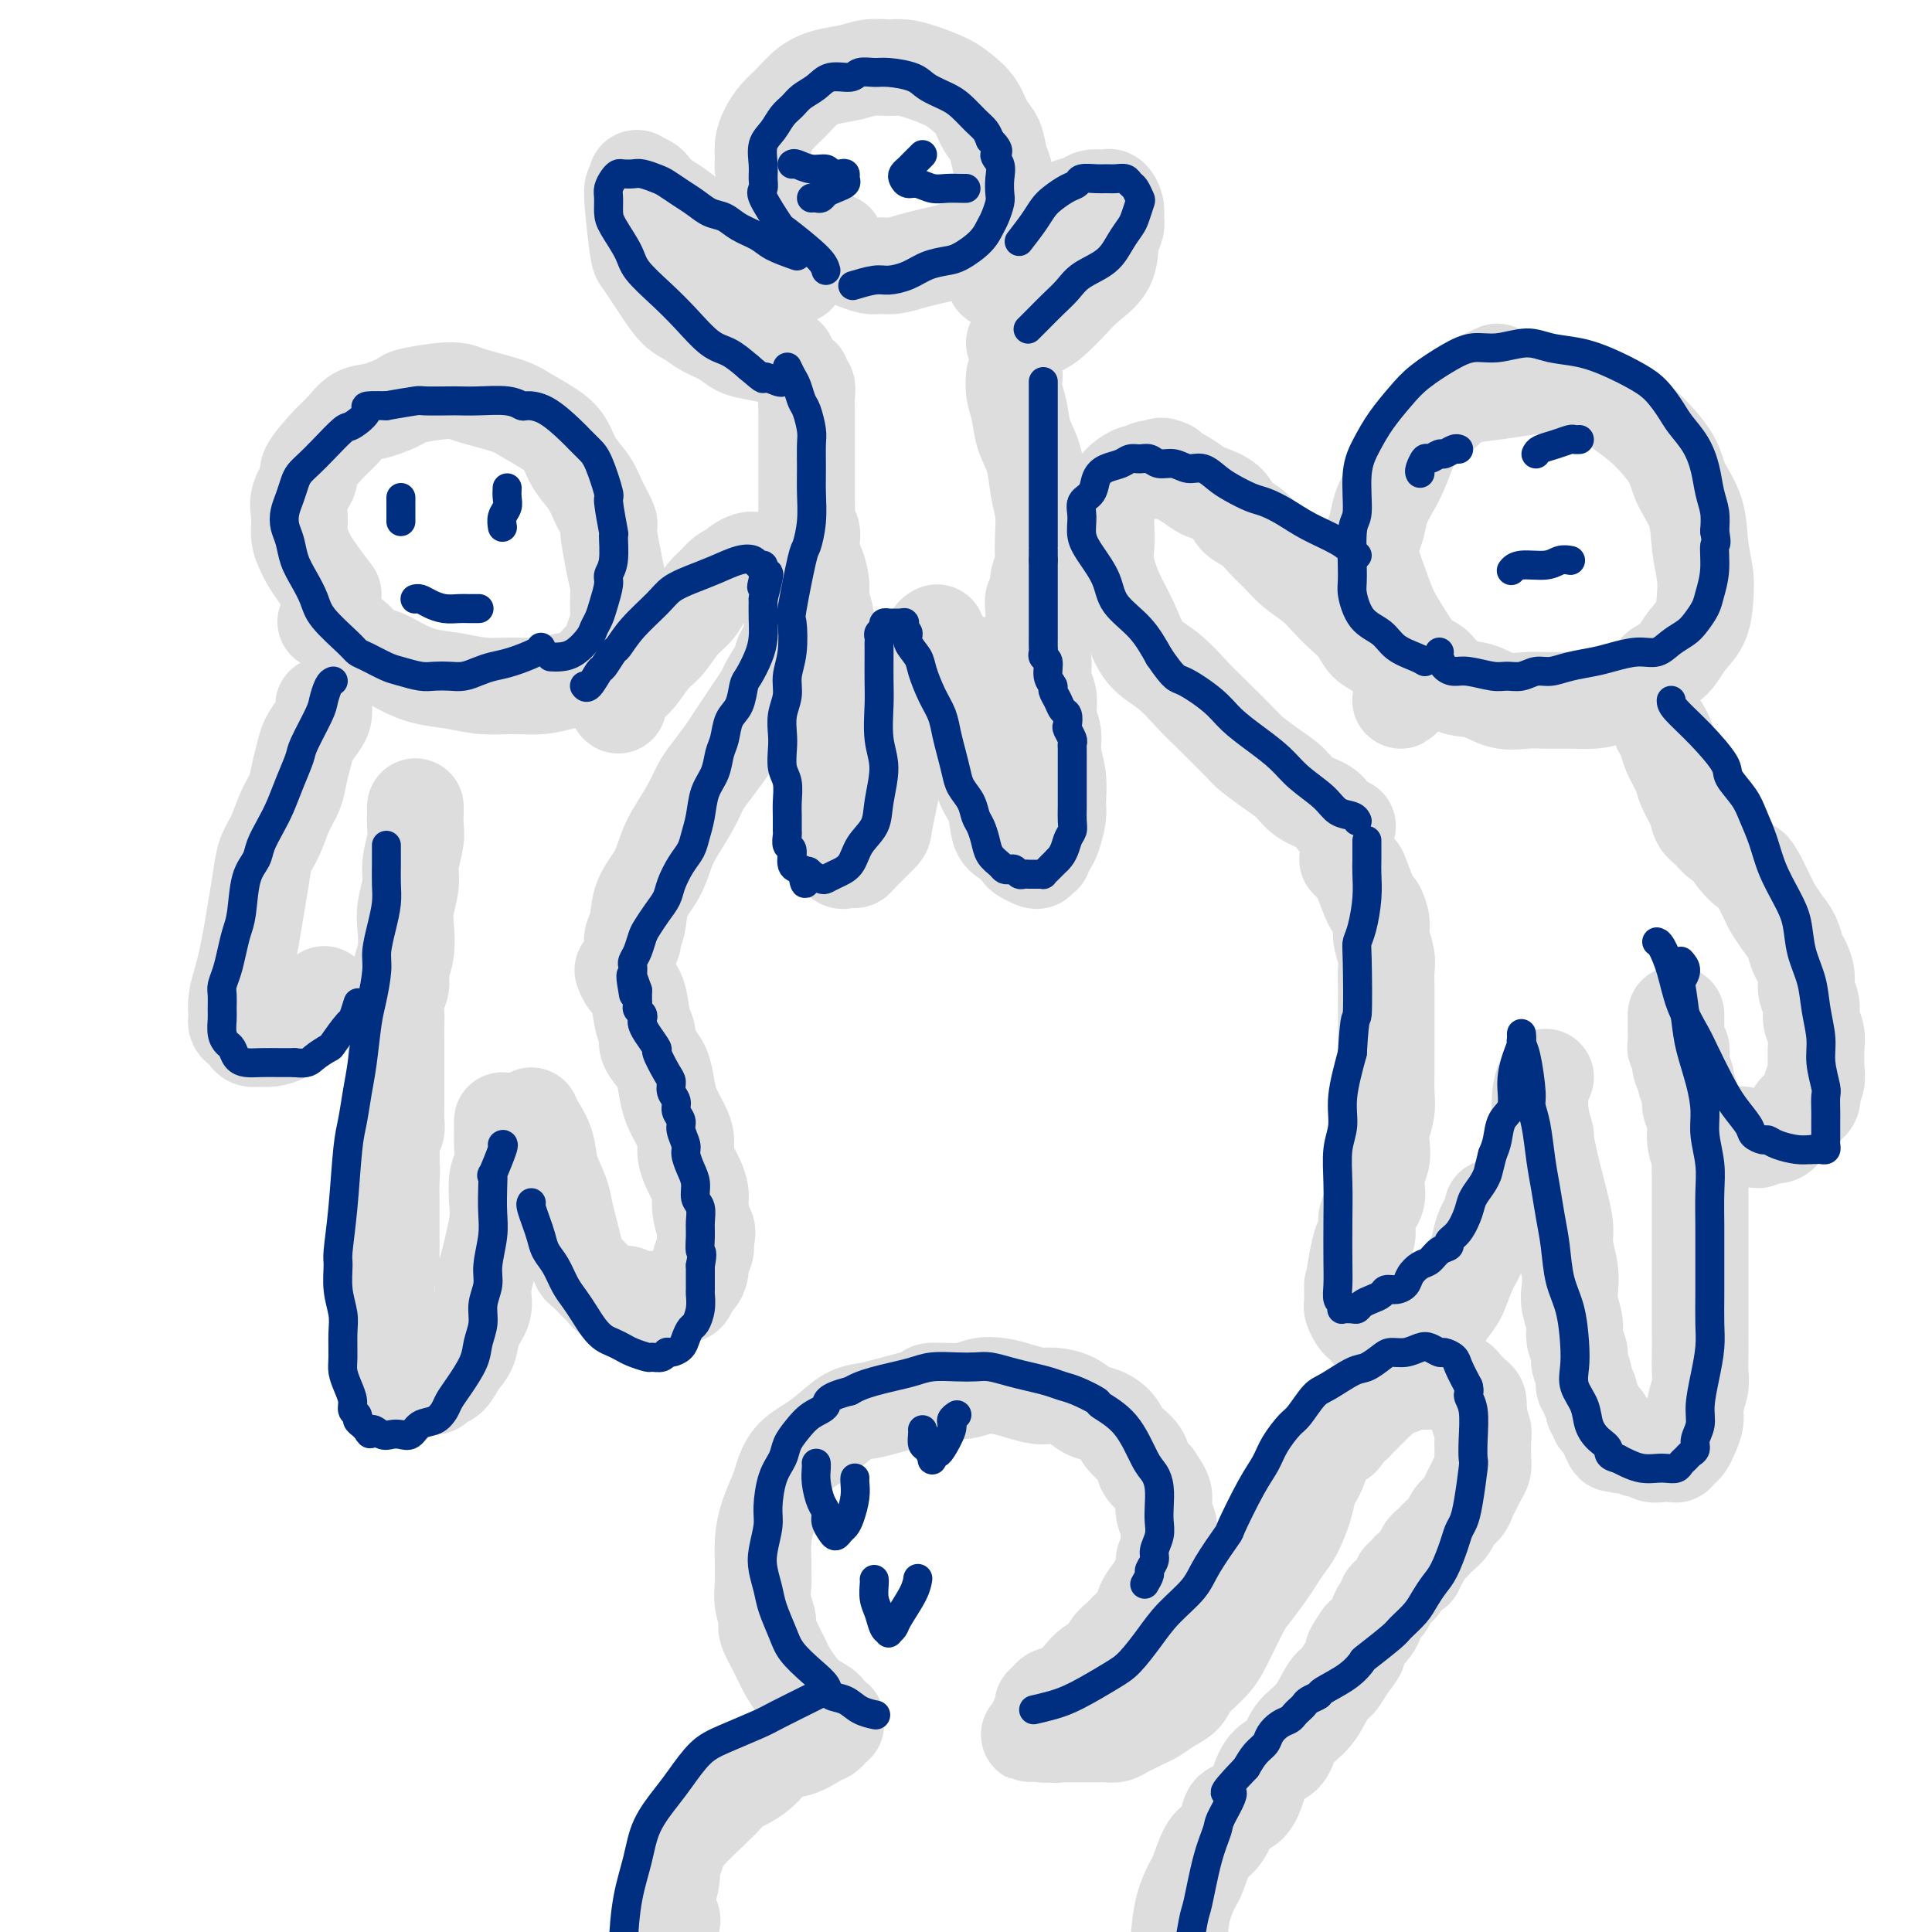 <svg viewBox='0 0 400 400' version='1.1' xmlns='http://www.w3.org/2000/svg' xmlns:xlink='http://www.w3.org/1999/xlink'><g fill='none' stroke='#DDDDDD' stroke-width='20' stroke-linecap='round' stroke-linejoin='round'><path d='M69,123c-1.063,-1.394 -2.127,-2.788 -3,-4c-0.873,-1.212 -1.557,-2.241 -2,-3c-0.443,-0.759 -0.646,-1.247 -1,-2c-0.354,-0.753 -0.858,-1.770 -1,-3c-0.142,-1.230 0.080,-2.672 0,-4c-0.080,-1.328 -0.461,-2.543 0,-4c0.461,-1.457 1.764,-3.158 2,-4c0.236,-0.842 -0.596,-0.826 0,-2c0.596,-1.174 2.619,-3.537 4,-5c1.381,-1.463 2.120,-2.027 3,-3c0.880,-0.973 1.901,-2.355 3,-3c1.099,-0.645 2.276,-0.552 4,-1c1.724,-0.448 3.994,-1.439 5,-2c1.006,-0.561 0.748,-0.694 2,-1c1.252,-0.306 4.013,-0.784 6,-1c1.987,-0.216 3.200,-0.168 4,0c0.800,0.168 1.187,0.456 3,1c1.813,0.544 5.051,1.345 7,2c1.949,0.655 2.609,1.165 4,2c1.391,0.835 3.513,1.997 5,3c1.487,1.003 2.340,1.849 3,3c0.660,1.151 1.129,2.609 2,4c0.871,1.391 2.145,2.715 3,4c0.855,1.285 1.291,2.530 2,4c0.709,1.470 1.691,3.165 2,4c0.309,0.835 -0.055,0.810 0,2c0.055,1.190 0.527,3.595 1,6'/><path d='M127,116c0.385,2.182 0.847,3.638 1,5c0.153,1.362 -0.003,2.629 0,4c0.003,1.371 0.164,2.847 0,4c-0.164,1.153 -0.654,1.982 -1,3c-0.346,1.018 -0.548,2.224 -1,3c-0.452,0.776 -1.154,1.122 -2,2c-0.846,0.878 -1.834,2.289 -3,3c-1.166,0.711 -2.508,0.723 -4,1c-1.492,0.277 -3.132,0.818 -5,1c-1.868,0.182 -3.962,0.005 -6,0c-2.038,-0.005 -4.019,0.163 -6,0c-1.981,-0.163 -3.962,-0.658 -6,-1c-2.038,-0.342 -4.132,-0.531 -6,-1c-1.868,-0.469 -3.510,-1.219 -5,-2c-1.490,-0.781 -2.827,-1.593 -4,-2c-1.173,-0.407 -2.180,-0.408 -3,-1c-0.820,-0.592 -1.451,-1.775 -3,-3c-1.549,-1.225 -4.014,-2.493 -5,-3c-0.986,-0.507 -0.493,-0.254 0,0'/><path d='M67,146c0.059,0.692 0.118,1.385 0,2c-0.118,0.615 -0.412,1.154 -1,2c-0.588,0.846 -1.470,1.999 -2,3c-0.530,1.001 -0.708,1.849 -1,3c-0.292,1.151 -0.698,2.603 -1,4c-0.302,1.397 -0.501,2.739 -1,4c-0.499,1.261 -1.300,2.443 -2,4c-0.700,1.557 -1.301,3.490 -2,5c-0.699,1.510 -1.497,2.599 -2,4c-0.503,1.401 -0.712,3.116 -1,5c-0.288,1.884 -0.655,3.939 -1,6c-0.345,2.061 -0.667,4.128 -1,6c-0.333,1.872 -0.678,3.548 -1,5c-0.322,1.452 -0.623,2.679 -1,4c-0.377,1.321 -0.830,2.735 -1,4c-0.170,1.265 -0.056,2.380 0,3c0.056,0.620 0.056,0.744 0,1c-0.056,0.256 -0.166,0.643 0,1c0.166,0.357 0.610,0.685 1,1c0.390,0.315 0.727,0.618 1,1c0.273,0.382 0.480,0.842 1,1c0.520,0.158 1.351,0.012 2,0c0.649,-0.012 1.116,0.110 2,0c0.884,-0.110 2.185,-0.452 3,-1c0.815,-0.548 1.142,-1.301 2,-2c0.858,-0.699 2.245,-1.342 3,-2c0.755,-0.658 0.877,-1.329 1,-2'/><path d='M65,208c1.560,-1.250 0.958,-0.875 1,-1c0.042,-0.125 0.726,-0.750 1,-1c0.274,-0.250 0.137,-0.125 0,0'/><path d='M86,167c0.009,0.140 0.017,0.279 0,1c-0.017,0.721 -0.061,2.023 0,3c0.061,0.977 0.226,1.628 0,3c-0.226,1.372 -0.844,3.465 -1,5c-0.156,1.535 0.150,2.511 0,4c-0.150,1.489 -0.757,3.490 -1,5c-0.243,1.510 -0.121,2.529 0,4c0.121,1.471 0.243,3.395 0,5c-0.243,1.605 -0.850,2.890 -1,4c-0.150,1.110 0.156,2.045 0,3c-0.156,0.955 -0.774,1.932 -1,3c-0.226,1.068 -0.061,2.229 0,3c0.061,0.771 0.016,1.152 0,2c-0.016,0.848 -0.004,2.164 0,3c0.004,0.836 0.001,1.193 0,2c-0.001,0.807 -0.000,2.063 0,3c0.000,0.937 0.000,1.554 0,2c-0.000,0.446 0.000,0.720 0,1c-0.000,0.280 -0.000,0.564 0,1c0.000,0.436 0.001,1.023 0,2c-0.001,0.977 -0.004,2.345 0,3c0.004,0.655 0.015,0.597 0,1c-0.015,0.403 -0.057,1.265 0,2c0.057,0.735 0.211,1.341 0,2c-0.211,0.659 -0.788,1.370 -1,2c-0.212,0.630 -0.061,1.180 0,2c0.061,0.820 0.030,1.910 0,3'/><path d='M81,241c-0.774,11.821 -0.207,4.374 0,2c0.207,-2.374 0.056,0.323 0,2c-0.056,1.677 -0.015,2.332 0,3c0.015,0.668 0.004,1.349 0,2c-0.004,0.651 -0.001,1.274 0,2c0.001,0.726 0.000,1.557 0,2c-0.000,0.443 0.000,0.500 0,1c-0.000,0.500 -0.000,1.443 0,2c0.000,0.557 0.001,0.728 0,1c-0.001,0.272 -0.004,0.647 0,1c0.004,0.353 0.015,0.686 0,1c-0.015,0.314 -0.057,0.610 0,1c0.057,0.390 0.211,0.874 0,1c-0.211,0.126 -0.789,-0.107 -1,0c-0.211,0.107 -0.057,0.552 0,1c0.057,0.448 0.015,0.897 0,1c-0.015,0.103 -0.003,-0.141 0,0c0.003,0.141 -0.003,0.667 0,1c0.003,0.333 0.015,0.473 0,1c-0.015,0.527 -0.058,1.439 0,2c0.058,0.561 0.215,0.769 0,1c-0.215,0.231 -0.804,0.485 -1,1c-0.196,0.515 -0.001,1.293 0,2c0.001,0.707 -0.193,1.345 0,2c0.193,0.655 0.774,1.327 1,2c0.226,0.673 0.098,1.346 0,2c-0.098,0.654 -0.167,1.288 0,2c0.167,0.712 0.571,1.500 1,2c0.429,0.500 0.885,0.712 1,1c0.115,0.288 -0.110,0.654 0,1c0.110,0.346 0.555,0.673 1,1'/><path d='M83,285c0.738,2.177 0.583,1.120 1,1c0.417,-0.120 1.406,0.696 2,1c0.594,0.304 0.792,0.094 1,0c0.208,-0.094 0.426,-0.073 1,0c0.574,0.073 1.506,0.197 2,0c0.494,-0.197 0.551,-0.716 1,-1c0.449,-0.284 1.291,-0.333 2,-1c0.709,-0.667 1.285,-1.951 2,-3c0.715,-1.049 1.568,-1.862 2,-3c0.432,-1.138 0.444,-2.599 1,-4c0.556,-1.401 1.655,-2.741 2,-4c0.345,-1.259 -0.065,-2.435 0,-4c0.065,-1.565 0.605,-3.518 1,-5c0.395,-1.482 0.646,-2.492 1,-4c0.354,-1.508 0.813,-3.514 1,-5c0.187,-1.486 0.103,-2.453 0,-4c-0.103,-1.547 -0.224,-3.675 0,-5c0.224,-1.325 0.792,-1.847 1,-3c0.208,-1.153 0.056,-2.936 0,-4c-0.056,-1.064 -0.015,-1.409 0,-2c0.015,-0.591 0.004,-1.428 0,-2c-0.004,-0.572 -0.001,-0.878 0,-1c0.001,-0.122 0.001,-0.061 0,0'/><path d='M110,231c0.212,0.510 0.424,1.021 1,2c0.576,0.979 1.516,2.428 2,4c0.484,1.572 0.511,3.267 1,5c0.489,1.733 1.441,3.505 2,5c0.559,1.495 0.726,2.714 1,4c0.274,1.286 0.653,2.637 1,4c0.347,1.363 0.660,2.736 1,4c0.340,1.264 0.706,2.419 1,3c0.294,0.581 0.515,0.587 1,1c0.485,0.413 1.232,1.234 2,2c0.768,0.766 1.556,1.477 2,2c0.444,0.523 0.545,0.858 1,1c0.455,0.142 1.263,0.091 2,0c0.737,-0.091 1.402,-0.221 2,0c0.598,0.221 1.130,0.792 2,1c0.870,0.208 2.077,0.051 3,0c0.923,-0.051 1.560,0.002 2,0c0.440,-0.002 0.681,-0.060 1,0c0.319,0.060 0.715,0.238 1,0c0.285,-0.238 0.459,-0.893 1,-1c0.541,-0.107 1.450,0.333 2,0c0.550,-0.333 0.739,-1.440 1,-2c0.261,-0.560 0.592,-0.573 1,-1c0.408,-0.427 0.893,-1.269 1,-2c0.107,-0.731 -0.163,-1.351 0,-2c0.163,-0.649 0.761,-1.328 1,-2c0.239,-0.672 0.120,-1.336 0,-2'/><path d='M146,257c0.683,-2.176 0.391,-2.115 0,-3c-0.391,-0.885 -0.879,-2.715 -1,-4c-0.121,-1.285 0.126,-2.024 0,-3c-0.126,-0.976 -0.624,-2.189 -1,-3c-0.376,-0.811 -0.629,-1.220 -1,-2c-0.371,-0.780 -0.859,-1.930 -1,-3c-0.141,-1.070 0.065,-2.061 0,-3c-0.065,-0.939 -0.402,-1.827 -1,-3c-0.598,-1.173 -1.457,-2.632 -2,-4c-0.543,-1.368 -0.772,-2.645 -1,-4c-0.228,-1.355 -0.457,-2.787 -1,-4c-0.543,-1.213 -1.401,-2.208 -2,-3c-0.599,-0.792 -0.937,-1.381 -1,-2c-0.063,-0.619 0.151,-1.270 0,-2c-0.151,-0.730 -0.667,-1.541 -1,-3c-0.333,-1.459 -0.481,-3.568 -1,-5c-0.519,-1.432 -1.407,-2.188 -2,-3c-0.593,-0.812 -0.890,-1.680 -1,-2c-0.110,-0.320 -0.031,-0.091 0,0c0.031,0.091 0.016,0.046 0,0'/><path d='M128,146c-0.185,-0.116 -0.370,-0.231 0,-1c0.370,-0.769 1.295,-2.191 2,-3c0.705,-0.809 1.190,-1.006 2,-2c0.810,-0.994 1.946,-2.784 3,-4c1.054,-1.216 2.026,-1.859 3,-3c0.974,-1.141 1.951,-2.782 3,-4c1.049,-1.218 2.169,-2.014 3,-3c0.831,-0.986 1.373,-2.162 2,-3c0.627,-0.838 1.337,-1.339 2,-2c0.663,-0.661 1.277,-1.484 2,-2c0.723,-0.516 1.556,-0.727 2,-1c0.444,-0.273 0.500,-0.609 1,-1c0.500,-0.391 1.443,-0.837 2,-1c0.557,-0.163 0.728,-0.043 1,0c0.272,0.043 0.647,0.011 1,0c0.353,-0.011 0.686,0.000 1,0c0.314,-0.000 0.609,-0.012 1,0c0.391,0.012 0.879,0.048 1,0c0.121,-0.048 -0.126,-0.179 0,0c0.126,0.179 0.626,0.667 1,1c0.374,0.333 0.622,0.512 1,1c0.378,0.488 0.886,1.285 1,2c0.114,0.715 -0.166,1.346 0,2c0.166,0.654 0.777,1.330 1,2c0.223,0.670 0.057,1.334 0,2c-0.057,0.666 -0.004,1.333 0,2c0.004,0.667 -0.040,1.333 0,2c0.040,0.667 0.165,1.333 0,2c-0.165,0.667 -0.618,1.333 -1,2c-0.382,0.667 -0.691,1.333 -1,2'/><path d='M162,136c-0.114,3.304 -0.401,2.565 -1,3c-0.599,0.435 -1.512,2.045 -2,3c-0.488,0.955 -0.552,1.255 -1,2c-0.448,0.745 -1.278,1.936 -2,3c-0.722,1.064 -1.334,2.003 -2,3c-0.666,0.997 -1.385,2.054 -2,3c-0.615,0.946 -1.127,1.782 -2,3c-0.873,1.218 -2.107,2.817 -3,4c-0.893,1.183 -1.445,1.950 -2,3c-0.555,1.050 -1.112,2.383 -2,4c-0.888,1.617 -2.107,3.517 -3,5c-0.893,1.483 -1.458,2.547 -2,4c-0.542,1.453 -1.059,3.293 -2,5c-0.941,1.707 -2.305,3.281 -3,5c-0.695,1.719 -0.722,3.585 -1,5c-0.278,1.415 -0.805,2.381 -1,3c-0.195,0.619 -0.056,0.891 0,1c0.056,0.109 0.028,0.054 0,0'/><path d='M139,398c0.146,-0.213 0.291,-0.426 0,-1c-0.291,-0.574 -1.019,-1.507 -1,-3c0.019,-1.493 0.786,-3.544 1,-5c0.214,-1.456 -0.125,-2.315 0,-3c0.125,-0.685 0.715,-1.196 1,-2c0.285,-0.804 0.267,-1.901 2,-4c1.733,-2.099 5.218,-5.202 7,-7c1.782,-1.798 1.860,-2.292 3,-3c1.140,-0.708 3.342,-1.629 5,-3c1.658,-1.371 2.773,-3.193 4,-4c1.227,-0.807 2.567,-0.598 4,-1c1.433,-0.402 2.958,-1.413 4,-2c1.042,-0.587 1.601,-0.750 2,-1c0.399,-0.250 0.640,-0.587 1,-1c0.360,-0.413 0.841,-0.901 1,-1c0.159,-0.099 -0.005,0.193 0,0c0.005,-0.193 0.178,-0.869 0,-1c-0.178,-0.131 -0.706,0.284 -1,0c-0.294,-0.284 -0.354,-1.268 -1,-2c-0.646,-0.732 -1.877,-1.213 -3,-2c-1.123,-0.787 -2.136,-1.881 -3,-3c-0.864,-1.119 -1.579,-2.263 -2,-3c-0.421,-0.737 -0.549,-1.068 -1,-2c-0.451,-0.932 -1.226,-2.466 -2,-4'/><path d='M160,340c-2.022,-3.507 -1.078,-3.274 -1,-4c0.078,-0.726 -0.712,-2.412 -1,-4c-0.288,-1.588 -0.075,-3.077 0,-4c0.075,-0.923 0.013,-1.280 0,-2c-0.013,-0.720 0.024,-1.805 0,-3c-0.024,-1.195 -0.107,-2.501 0,-4c0.107,-1.499 0.405,-3.192 1,-5c0.595,-1.808 1.488,-3.733 2,-5c0.512,-1.267 0.642,-1.877 1,-3c0.358,-1.123 0.942,-2.759 2,-4c1.058,-1.241 2.589,-2.086 4,-3c1.411,-0.914 2.701,-1.898 4,-3c1.299,-1.102 2.606,-2.324 4,-3c1.394,-0.676 2.876,-0.807 4,-1c1.124,-0.193 1.889,-0.448 4,-1c2.111,-0.552 5.569,-1.403 7,-2c1.431,-0.597 0.836,-0.942 2,-1c1.164,-0.058 4.086,0.170 6,0c1.914,-0.170 2.818,-0.740 4,-1c1.182,-0.260 2.641,-0.211 4,0c1.359,0.211 2.618,0.585 4,1c1.382,0.415 2.887,0.870 4,1c1.113,0.130 1.835,-0.065 3,0c1.165,0.065 2.772,0.391 4,1c1.228,0.609 2.077,1.503 3,2c0.923,0.497 1.920,0.598 3,1c1.080,0.402 2.242,1.105 3,2c0.758,0.895 1.110,1.982 2,3c0.890,1.018 2.316,1.966 3,3c0.684,1.034 0.624,2.152 1,3c0.376,0.848 1.188,1.424 2,2'/><path d='M239,306c1.707,2.463 1.975,3.121 2,4c0.025,0.879 -0.194,1.979 0,3c0.194,1.021 0.800,1.962 1,3c0.200,1.038 -0.005,2.172 0,3c0.005,0.828 0.219,1.351 0,2c-0.219,0.649 -0.870,1.423 -1,2c-0.130,0.577 0.260,0.955 0,2c-0.260,1.045 -1.172,2.755 -2,4c-0.828,1.245 -1.574,2.024 -2,3c-0.426,0.976 -0.532,2.148 -1,3c-0.468,0.852 -1.298,1.383 -2,2c-0.702,0.617 -1.277,1.320 -2,2c-0.723,0.680 -1.596,1.336 -2,2c-0.404,0.664 -0.339,1.334 -1,2c-0.661,0.666 -2.046,1.326 -3,2c-0.954,0.674 -1.475,1.360 -2,2c-0.525,0.640 -1.054,1.233 -2,2c-0.946,0.767 -2.310,1.708 -3,2c-0.690,0.292 -0.707,-0.066 -1,0c-0.293,0.066 -0.863,0.556 -1,1c-0.137,0.444 0.159,0.841 0,1c-0.159,0.159 -0.774,0.080 -1,0c-0.226,-0.080 -0.064,-0.161 0,0c0.064,0.161 0.031,0.565 0,1c-0.031,0.435 -0.061,0.900 0,1c0.061,0.100 0.212,-0.167 0,0c-0.212,0.167 -0.789,0.766 -1,1c-0.211,0.234 -0.057,0.101 0,0c0.057,-0.101 0.016,-0.172 0,0c-0.016,0.172 -0.008,0.586 0,1'/><path d='M215,357c-3.717,4.272 -1.011,0.952 0,0c1.011,-0.952 0.326,0.463 0,1c-0.326,0.537 -0.295,0.196 0,0c0.295,-0.196 0.852,-0.249 1,0c0.148,0.249 -0.114,0.798 0,1c0.114,0.202 0.604,0.058 1,0c0.396,-0.058 0.698,-0.029 1,0'/><path d='M218,359c0.598,0.309 0.593,0.083 1,0c0.407,-0.083 1.225,-0.022 2,0c0.775,0.022 1.506,0.006 2,0c0.494,-0.006 0.751,-0.001 1,0c0.249,0.001 0.489,-0.003 1,0c0.511,0.003 1.291,0.012 2,0c0.709,-0.012 1.345,-0.045 2,0c0.655,0.045 1.330,0.168 2,0c0.670,-0.168 1.337,-0.625 2,-1c0.663,-0.375 1.323,-0.666 2,-1c0.677,-0.334 1.373,-0.711 2,-1c0.627,-0.289 1.186,-0.492 2,-1c0.814,-0.508 1.883,-1.323 3,-2c1.117,-0.677 2.281,-1.217 3,-2c0.719,-0.783 0.992,-1.807 2,-3c1.008,-1.193 2.749,-2.553 4,-4c1.251,-1.447 2.012,-2.981 3,-5c0.988,-2.019 2.204,-4.522 3,-6c0.796,-1.478 1.172,-1.930 2,-3c0.828,-1.070 2.110,-2.757 3,-4c0.890,-1.243 1.390,-2.041 2,-3c0.610,-0.959 1.329,-2.077 2,-3c0.671,-0.923 1.293,-1.650 2,-3c0.707,-1.350 1.499,-3.324 2,-5c0.501,-1.676 0.711,-3.055 1,-4c0.289,-0.945 0.658,-1.458 1,-2c0.342,-0.542 0.659,-1.114 1,-2c0.341,-0.886 0.707,-2.085 1,-3c0.293,-0.915 0.512,-1.547 1,-2c0.488,-0.453 1.244,-0.726 2,-1'/><path d='M277,298c5.128,-8.378 1.948,-2.823 1,-1c-0.948,1.823 0.338,-0.085 1,-1c0.662,-0.915 0.702,-0.837 1,-1c0.298,-0.163 0.854,-0.568 1,-1c0.146,-0.432 -0.119,-0.890 0,-1c0.119,-0.110 0.624,0.129 1,0c0.376,-0.129 0.625,-0.626 1,-1c0.375,-0.374 0.875,-0.626 1,-1c0.125,-0.374 -0.125,-0.870 0,-1c0.125,-0.130 0.625,0.105 1,0c0.375,-0.105 0.625,-0.550 1,-1c0.375,-0.450 0.874,-0.904 1,-1c0.126,-0.096 -0.121,0.167 0,0c0.121,-0.167 0.608,-0.763 1,-1c0.392,-0.237 0.688,-0.116 1,0c0.312,0.116 0.641,0.227 1,0c0.359,-0.227 0.748,-0.793 1,-1c0.252,-0.207 0.368,-0.055 1,0c0.632,0.055 1.780,0.015 2,0c0.220,-0.015 -0.489,-0.004 0,0c0.489,0.004 2.176,0.000 3,0c0.824,-0.000 0.784,0.003 1,0c0.216,-0.003 0.688,-0.012 1,0c0.312,0.012 0.465,0.045 1,0c0.535,-0.045 1.454,-0.167 2,0c0.546,0.167 0.721,0.625 1,1c0.279,0.375 0.662,0.668 1,1c0.338,0.332 0.629,0.705 1,1c0.371,0.295 0.820,0.513 1,1c0.180,0.487 0.090,1.244 0,2'/><path d='M306,292c0.403,0.844 -0.088,0.453 0,1c0.088,0.547 0.757,2.033 1,3c0.243,0.967 0.062,1.414 0,2c-0.062,0.586 -0.005,1.312 0,2c0.005,0.688 -0.040,1.339 0,2c0.040,0.661 0.167,1.332 0,2c-0.167,0.668 -0.626,1.334 -1,2c-0.374,0.666 -0.662,1.333 -1,2c-0.338,0.667 -0.724,1.334 -1,2c-0.276,0.666 -0.441,1.330 -1,2c-0.559,0.670 -1.512,1.346 -2,2c-0.488,0.654 -0.512,1.288 -1,2c-0.488,0.712 -1.440,1.504 -2,2c-0.560,0.496 -0.728,0.696 -1,1c-0.272,0.304 -0.646,0.712 -1,1c-0.354,0.288 -0.686,0.454 -1,1c-0.314,0.546 -0.609,1.470 -1,2c-0.391,0.530 -0.879,0.667 -1,1c-0.121,0.333 0.126,0.863 0,1c-0.126,0.137 -0.625,-0.118 -1,0c-0.375,0.118 -0.625,0.609 -1,1c-0.375,0.391 -0.875,0.682 -1,1c-0.125,0.318 0.125,0.663 0,1c-0.125,0.337 -0.625,0.667 -1,1c-0.375,0.333 -0.626,0.670 -1,1c-0.374,0.330 -0.873,0.655 -1,1c-0.127,0.345 0.118,0.711 0,1c-0.118,0.289 -0.599,0.500 -1,1c-0.401,0.500 -0.723,1.288 -1,2c-0.277,0.712 -0.508,1.346 -1,2c-0.492,0.654 -1.246,1.327 -2,2'/><path d='M282,339c-3.380,4.719 -1.330,3.018 -1,3c0.330,-0.018 -1.060,1.649 -2,3c-0.940,1.351 -1.430,2.386 -2,3c-0.570,0.614 -1.220,0.807 -2,2c-0.780,1.193 -1.690,3.386 -3,5c-1.310,1.614 -3.019,2.647 -4,4c-0.981,1.353 -1.234,3.025 -2,4c-0.766,0.975 -2.044,1.254 -3,2c-0.956,0.746 -1.589,1.960 -2,3c-0.411,1.040 -0.599,1.907 -1,3c-0.401,1.093 -1.013,2.411 -2,3c-0.987,0.589 -2.348,0.449 -3,1c-0.652,0.551 -0.593,1.794 -1,3c-0.407,1.206 -1.279,2.375 -2,3c-0.721,0.625 -1.292,0.705 -2,2c-0.708,1.295 -1.551,3.804 -2,5c-0.449,1.196 -0.502,1.080 -1,2c-0.498,0.920 -1.442,2.876 -2,5c-0.558,2.124 -0.730,4.415 -1,7c-0.270,2.585 -0.640,5.463 -1,8c-0.360,2.537 -0.712,4.732 -1,7c-0.288,2.268 -0.512,4.608 -1,7c-0.488,2.392 -1.241,4.837 -2,7c-0.759,2.163 -1.523,4.044 -2,6c-0.477,1.956 -0.667,3.988 -1,5c-0.333,1.012 -0.809,1.003 -1,1c-0.191,-0.003 -0.095,-0.002 0,0'/><path d='M310,77c-1.318,0.594 -2.636,1.188 -4,2c-1.364,0.812 -2.774,1.843 -4,3c-1.226,1.157 -2.268,2.441 -3,3c-0.732,0.559 -1.155,0.393 -2,1c-0.845,0.607 -2.114,1.989 -3,3c-0.886,1.011 -1.389,1.653 -2,3c-0.611,1.347 -1.330,3.399 -2,5c-0.670,1.601 -1.291,2.751 -2,4c-0.709,1.249 -1.504,2.598 -2,4c-0.496,1.402 -0.692,2.856 -1,4c-0.308,1.144 -0.728,1.979 -1,3c-0.272,1.021 -0.394,2.230 0,4c0.394,1.770 1.306,4.101 2,6c0.694,1.899 1.170,3.367 2,5c0.830,1.633 2.013,3.430 3,5c0.987,1.570 1.778,2.911 3,4c1.222,1.089 2.875,1.924 4,3c1.125,1.076 1.720,2.394 3,3c1.280,0.606 3.243,0.502 5,1c1.757,0.498 3.306,1.598 5,2c1.694,0.402 3.533,0.105 5,0c1.467,-0.105 2.562,-0.020 4,0c1.438,0.020 3.221,-0.026 5,0c1.779,0.026 3.556,0.122 5,0c1.444,-0.122 2.555,-0.464 4,-1c1.445,-0.536 3.222,-1.268 5,-2'/><path d='M339,142c5.092,-1.074 3.823,-2.261 4,-3c0.177,-0.739 1.800,-1.032 3,-2c1.200,-0.968 1.978,-2.612 3,-4c1.022,-1.388 2.287,-2.519 3,-4c0.713,-1.481 0.874,-3.312 1,-5c0.126,-1.688 0.216,-3.233 0,-5c-0.216,-1.767 -0.738,-3.757 -1,-6c-0.262,-2.243 -0.264,-4.739 -1,-7c-0.736,-2.261 -2.208,-4.287 -3,-6c-0.792,-1.713 -0.905,-3.113 -2,-5c-1.095,-1.887 -3.172,-4.260 -5,-6c-1.828,-1.740 -3.407,-2.845 -5,-4c-1.593,-1.155 -3.199,-2.359 -5,-3c-1.801,-0.641 -3.795,-0.719 -5,-1c-1.205,-0.281 -1.619,-0.765 -3,-1c-1.381,-0.235 -3.729,-0.220 -6,0c-2.271,0.220 -4.464,0.647 -7,1c-2.536,0.353 -5.413,0.634 -7,1c-1.587,0.366 -1.882,0.819 -2,1c-0.118,0.181 -0.059,0.091 0,0'/><path d='M294,142c-0.479,0.054 -0.958,0.108 -2,1c-1.042,0.892 -2.647,2.622 -1,1c1.647,-1.622 6.546,-6.596 6,-6c-0.546,0.596 -6.538,6.762 -7,7c-0.462,0.238 4.604,-5.453 6,-7c1.396,-1.547 -0.879,1.050 -2,2c-1.121,0.950 -1.087,0.252 -1,0c0.087,-0.252 0.227,-0.057 0,0c-0.227,0.057 -0.820,-0.025 -1,0c-0.180,0.025 0.052,0.158 0,0c-0.052,-0.158 -0.388,-0.608 -1,-1c-0.612,-0.392 -1.500,-0.727 -2,-1c-0.500,-0.273 -0.612,-0.485 -1,-1c-0.388,-0.515 -1.052,-1.334 -2,-2c-0.948,-0.666 -2.181,-1.178 -3,-2c-0.819,-0.822 -1.223,-1.952 -2,-3c-0.777,-1.048 -1.926,-2.013 -3,-3c-1.074,-0.987 -2.072,-1.996 -3,-3c-0.928,-1.004 -1.784,-2.002 -3,-3c-1.216,-0.998 -2.791,-1.996 -4,-3c-1.209,-1.004 -2.051,-2.016 -3,-3c-0.949,-0.984 -2.005,-1.941 -3,-3c-0.995,-1.059 -1.928,-2.219 -3,-3c-1.072,-0.781 -2.283,-1.183 -3,-2c-0.717,-0.817 -0.941,-2.050 -2,-3c-1.059,-0.950 -2.952,-1.616 -4,-2c-1.048,-0.384 -1.250,-0.484 -2,-1c-0.750,-0.516 -2.048,-1.447 -3,-2c-0.952,-0.553 -1.558,-0.730 -2,-1c-0.442,-0.270 -0.721,-0.635 -1,-1'/><path d='M242,97c-2.219,-1.065 -1.767,-0.228 -2,0c-0.233,0.228 -1.151,-0.153 -2,0c-0.849,0.153 -1.629,0.840 -2,1c-0.371,0.160 -0.334,-0.208 -1,0c-0.666,0.208 -2.034,0.993 -3,2c-0.966,1.007 -1.528,2.238 -2,3c-0.472,0.762 -0.853,1.056 -1,2c-0.147,0.944 -0.058,2.540 0,4c0.058,1.460 0.086,2.785 0,4c-0.086,1.215 -0.285,2.318 0,4c0.285,1.682 1.056,3.941 2,6c0.944,2.059 2.062,3.916 3,6c0.938,2.084 1.695,4.394 3,6c1.305,1.606 3.159,2.509 5,4c1.841,1.491 3.668,3.571 5,5c1.332,1.429 2.170,2.206 4,4c1.830,1.794 4.652,4.606 6,6c1.348,1.394 1.222,1.371 2,2c0.778,0.629 2.459,1.911 4,3c1.541,1.089 2.941,1.984 4,3c1.059,1.016 1.776,2.153 3,3c1.224,0.847 2.955,1.404 4,2c1.045,0.596 1.404,1.232 2,2c0.596,0.768 1.430,1.668 2,2c0.570,0.332 0.877,0.095 1,0c0.123,-0.095 0.061,-0.047 0,0'/><path d='M279,178c0.787,0.768 1.574,1.535 2,2c0.426,0.465 0.491,0.626 1,2c0.509,1.374 1.461,3.960 2,5c0.539,1.040 0.666,0.532 1,1c0.334,0.468 0.874,1.910 1,3c0.126,1.090 -0.162,1.827 0,3c0.162,1.173 0.776,2.782 1,4c0.224,1.218 0.060,2.043 0,3c-0.060,0.957 -0.016,2.044 0,3c0.016,0.956 0.004,1.781 0,3c-0.004,1.219 -0.001,2.832 0,4c0.001,1.168 0.001,1.890 0,3c-0.001,1.110 -0.004,2.608 0,4c0.004,1.392 0.015,2.679 0,4c-0.015,1.321 -0.056,2.674 0,4c0.056,1.326 0.207,2.623 0,4c-0.207,1.377 -0.774,2.834 -1,4c-0.226,1.166 -0.112,2.042 0,3c0.112,0.958 0.224,2.000 0,3c-0.224,1.000 -0.782,1.959 -1,3c-0.218,1.041 -0.097,2.165 0,3c0.097,0.835 0.170,1.380 0,2c-0.170,0.620 -0.585,1.316 -1,2c-0.415,0.684 -0.832,1.357 -1,2c-0.168,0.643 -0.086,1.255 0,2c0.086,0.745 0.177,1.624 0,2c-0.177,0.376 -0.622,0.250 -1,1c-0.378,0.750 -0.689,2.375 -1,4'/><path d='M281,261c-0.928,4.957 -0.249,1.850 0,1c0.249,-0.850 0.067,0.557 0,1c-0.067,0.443 -0.018,-0.077 0,0c0.018,0.077 0.005,0.752 0,1c-0.005,0.248 -0.001,0.071 0,0c0.001,-0.071 0.001,-0.035 0,0'/><path d='M280,266c-0.006,0.635 -0.013,1.269 0,2c0.013,0.731 0.045,1.558 0,2c-0.045,0.442 -0.168,0.500 0,1c0.168,0.500 0.626,1.443 1,2c0.374,0.557 0.663,0.727 1,1c0.337,0.273 0.723,0.647 1,1c0.277,0.353 0.444,0.683 1,1c0.556,0.317 1.501,0.622 2,1c0.499,0.378 0.553,0.830 1,1c0.447,0.170 1.289,0.057 2,0c0.711,-0.057 1.293,-0.059 2,0c0.707,0.059 1.540,0.178 2,0c0.460,-0.178 0.546,-0.654 1,-1c0.454,-0.346 1.276,-0.564 2,-1c0.724,-0.436 1.350,-1.092 2,-2c0.650,-0.908 1.325,-2.069 2,-3c0.675,-0.931 1.351,-1.633 2,-3c0.649,-1.367 1.270,-3.400 2,-5c0.730,-1.600 1.569,-2.769 2,-4c0.431,-1.231 0.456,-2.526 1,-4c0.544,-1.474 1.608,-3.128 2,-4c0.392,-0.872 0.112,-0.964 0,-1c-0.112,-0.036 -0.056,-0.018 0,0'/><path d='M320,223c-0.391,0.824 -0.781,1.648 -1,3c-0.219,1.352 -0.266,3.232 0,5c0.266,1.768 0.844,3.423 1,4c0.156,0.577 -0.112,0.076 0,1c0.112,0.924 0.603,3.274 1,5c0.397,1.726 0.698,2.828 1,4c0.302,1.172 0.603,2.414 1,4c0.397,1.586 0.890,3.515 1,5c0.110,1.485 -0.163,2.526 0,4c0.163,1.474 0.760,3.381 1,5c0.240,1.619 0.121,2.952 0,4c-0.121,1.048 -0.244,1.813 0,3c0.244,1.187 0.854,2.797 1,4c0.146,1.203 -0.172,2.000 0,3c0.172,1.000 0.835,2.205 1,3c0.165,0.795 -0.167,1.182 0,2c0.167,0.818 0.833,2.068 1,3c0.167,0.932 -0.167,1.545 0,2c0.167,0.455 0.833,0.752 1,1c0.167,0.248 -0.167,0.449 0,1c0.167,0.551 0.833,1.453 1,2c0.167,0.547 -0.167,0.738 0,1c0.167,0.262 0.833,0.595 1,1c0.167,0.405 -0.165,0.882 0,1c0.165,0.118 0.828,-0.123 1,0c0.172,0.123 -0.146,0.610 0,1c0.146,0.390 0.756,0.683 1,1c0.244,0.317 0.122,0.659 0,1'/><path d='M333,297c1.278,3.261 0.973,1.414 1,1c0.027,-0.414 0.388,0.606 1,1c0.612,0.394 1.477,0.162 2,0c0.523,-0.162 0.706,-0.254 1,0c0.294,0.254 0.699,0.853 1,1c0.301,0.147 0.496,-0.157 1,0c0.504,0.157 1.316,0.774 2,1c0.684,0.226 1.240,0.061 2,0c0.760,-0.061 1.723,-0.020 2,0c0.277,0.020 -0.133,0.017 0,0c0.133,-0.017 0.809,-0.048 1,0c0.191,0.048 -0.102,0.175 0,0c0.102,-0.175 0.601,-0.654 1,-1c0.399,-0.346 0.699,-0.561 1,-1c0.301,-0.439 0.602,-1.103 1,-2c0.398,-0.897 0.891,-2.028 1,-3c0.109,-0.972 -0.167,-1.785 0,-3c0.167,-1.215 0.777,-2.832 1,-4c0.223,-1.168 0.060,-1.888 0,-3c-0.060,-1.112 -0.016,-2.618 0,-4c0.016,-1.382 0.004,-2.641 0,-4c-0.004,-1.359 -0.001,-2.818 0,-4c0.001,-1.182 0.000,-2.086 0,-3c-0.000,-0.914 -0.000,-1.836 0,-3c0.000,-1.164 0.000,-2.568 0,-4c-0.000,-1.432 -0.000,-2.892 0,-4c0.000,-1.108 0.000,-1.864 0,-3c-0.000,-1.136 -0.000,-2.652 0,-4c0.000,-1.348 0.000,-2.528 0,-4c-0.000,-1.472 -0.000,-3.236 0,-5'/><path d='M352,242c0.220,-8.882 0.270,-5.089 0,-4c-0.270,1.089 -0.861,-0.528 -1,-2c-0.139,-1.472 0.174,-2.799 0,-4c-0.174,-1.201 -0.835,-2.275 -1,-3c-0.165,-0.725 0.166,-1.100 0,-2c-0.166,-0.900 -0.828,-2.326 -1,-3c-0.172,-0.674 0.146,-0.597 0,-1c-0.146,-0.403 -0.757,-1.287 -1,-2c-0.243,-0.713 -0.118,-1.256 0,-2c0.118,-0.744 0.228,-1.691 0,-2c-0.228,-0.309 -0.793,0.020 -1,0c-0.207,-0.020 -0.055,-0.388 0,-1c0.055,-0.612 0.015,-1.470 0,-2c-0.015,-0.530 -0.004,-0.734 0,-1c0.004,-0.266 0.001,-0.593 0,-1c-0.001,-0.407 -0.000,-0.893 0,-1c0.000,-0.107 0.000,0.163 0,0c-0.000,-0.163 -0.000,-0.761 0,-1c0.000,-0.239 0.000,-0.120 0,0'/><path d='M356,234c1.130,0.462 2.260,0.924 3,1c0.740,0.076 1.089,-0.234 2,0c0.911,0.234 2.382,1.012 3,1c0.618,-0.012 0.383,-0.815 1,-1c0.617,-0.185 2.086,0.247 3,0c0.914,-0.247 1.273,-1.173 2,-2c0.727,-0.827 1.820,-1.553 2,-2c0.180,-0.447 -0.554,-0.613 0,-1c0.554,-0.387 2.397,-0.996 3,-2c0.603,-1.004 -0.035,-2.404 0,-3c0.035,-0.596 0.743,-0.389 1,-1c0.257,-0.611 0.065,-2.039 0,-3c-0.065,-0.961 -0.002,-1.454 0,-2c0.002,-0.546 -0.056,-1.146 0,-2c0.056,-0.854 0.226,-1.960 0,-3c-0.226,-1.040 -0.848,-2.012 -1,-3c-0.152,-0.988 0.166,-1.993 0,-3c-0.166,-1.007 -0.817,-2.016 -1,-3c-0.183,-0.984 0.103,-1.943 0,-3c-0.103,-1.057 -0.595,-2.213 -1,-3c-0.405,-0.787 -0.724,-1.207 -1,-2c-0.276,-0.793 -0.511,-1.961 -1,-3c-0.489,-1.039 -1.234,-1.949 -2,-3c-0.766,-1.051 -1.552,-2.245 -2,-3c-0.448,-0.755 -0.556,-1.073 -1,-2c-0.444,-0.927 -1.222,-2.464 -2,-4'/><path d='M364,182c-1.827,-3.395 -1.395,-1.882 -2,-2c-0.605,-0.118 -2.246,-1.865 -3,-3c-0.754,-1.135 -0.621,-1.657 -1,-2c-0.379,-0.343 -1.272,-0.508 -2,-1c-0.728,-0.492 -1.293,-1.313 -2,-2c-0.707,-0.687 -1.555,-1.240 -2,-2c-0.445,-0.760 -0.486,-1.726 -1,-3c-0.514,-1.274 -1.500,-2.857 -2,-4c-0.500,-1.143 -0.512,-1.847 -1,-3c-0.488,-1.153 -1.451,-2.754 -2,-4c-0.549,-1.246 -0.683,-2.138 -1,-3c-0.317,-0.862 -0.816,-1.694 -1,-2c-0.184,-0.306 -0.053,-0.088 0,0c0.053,0.088 0.026,0.044 0,0'/><path d='M161,43c-0.340,-0.585 -0.680,-1.171 -1,-2c-0.320,-0.829 -0.619,-1.902 -1,-3c-0.381,-1.098 -0.843,-2.223 -1,-3c-0.157,-0.777 -0.009,-1.208 0,-2c0.009,-0.792 -0.123,-1.945 0,-3c0.123,-1.055 0.499,-2.013 1,-3c0.501,-0.987 1.127,-2.005 2,-3c0.873,-0.995 1.993,-1.969 3,-3c1.007,-1.031 1.901,-2.118 3,-3c1.099,-0.882 2.404,-1.557 4,-2c1.596,-0.443 3.482,-0.652 5,-1c1.518,-0.348 2.668,-0.833 4,-1c1.332,-0.167 2.845,-0.015 4,0c1.155,0.015 1.951,-0.107 3,0c1.049,0.107 2.350,0.444 4,1c1.650,0.556 3.650,1.330 5,2c1.350,0.670 2.049,1.236 3,2c0.951,0.764 2.153,1.725 3,3c0.847,1.275 1.338,2.863 2,4c0.662,1.137 1.495,1.824 2,3c0.505,1.176 0.682,2.842 1,4c0.318,1.158 0.777,1.808 1,3c0.223,1.192 0.212,2.924 0,4c-0.212,1.076 -0.624,1.495 -1,2c-0.376,0.505 -0.717,1.098 -1,2c-0.283,0.902 -0.510,2.115 -1,3c-0.490,0.885 -1.245,1.443 -2,2'/><path d='M203,49c-1.322,1.798 -2.128,1.792 -3,2c-0.872,0.208 -1.809,0.630 -3,1c-1.191,0.370 -2.636,0.688 -4,1c-1.364,0.312 -2.649,0.616 -4,1c-1.351,0.384 -2.770,0.847 -4,1c-1.230,0.153 -2.270,-0.004 -3,0c-0.730,0.004 -1.148,0.169 -2,0c-0.852,-0.169 -2.137,-0.672 -3,-1c-0.863,-0.328 -1.303,-0.480 -2,-1c-0.697,-0.520 -1.649,-1.409 -2,-2c-0.351,-0.591 -0.100,-0.883 0,-1c0.100,-0.117 0.050,-0.058 0,0'/><path d='M165,57c0.000,0.000 -3.000,-1.000 -3,-1'/><path d='M162,56c-1.028,-0.358 -2.098,-0.752 -3,-1c-0.902,-0.248 -1.638,-0.349 -3,-1c-1.362,-0.651 -3.351,-1.851 -5,-3c-1.649,-1.149 -2.957,-2.248 -4,-3c-1.043,-0.752 -1.822,-1.157 -3,-2c-1.178,-0.843 -2.754,-2.125 -4,-3c-1.246,-0.875 -2.162,-1.345 -3,-2c-0.838,-0.655 -1.597,-1.496 -2,-2c-0.403,-0.504 -0.448,-0.672 -1,-1c-0.552,-0.328 -1.611,-0.817 -2,-1c-0.389,-0.183 -0.108,-0.062 0,0c0.108,0.062 0.043,0.064 0,0c-0.043,-0.064 -0.065,-0.194 0,0c0.065,0.194 0.217,0.710 0,1c-0.217,0.290 -0.802,0.352 -1,1c-0.198,0.648 -0.008,1.882 0,2c0.008,0.118 -0.164,-0.878 0,1c0.164,1.878 0.666,6.632 1,9c0.334,2.368 0.501,2.349 1,3c0.499,0.651 1.329,1.970 2,3c0.671,1.030 1.184,1.770 2,3c0.816,1.230 1.936,2.949 3,4c1.064,1.051 2.071,1.433 3,2c0.929,0.567 1.780,1.319 3,2c1.220,0.681 2.810,1.293 4,2c1.190,0.707 1.979,1.510 3,2c1.021,0.490 2.274,0.667 4,1c1.726,0.333 3.926,0.820 5,1c1.074,0.180 1.021,0.051 1,0c-0.021,-0.051 -0.011,-0.026 0,0'/><path d='M206,58c0.153,-0.537 0.305,-1.074 1,-2c0.695,-0.926 1.932,-2.241 3,-3c1.068,-0.759 1.966,-0.963 3,-2c1.034,-1.037 2.202,-2.909 3,-4c0.798,-1.091 1.226,-1.403 2,-2c0.774,-0.597 1.895,-1.480 3,-2c1.105,-0.520 2.194,-0.677 3,-1c0.806,-0.323 1.330,-0.813 2,-1c0.670,-0.187 1.486,-0.072 2,0c0.514,0.072 0.727,0.102 1,0c0.273,-0.102 0.605,-0.335 1,0c0.395,0.335 0.852,1.240 1,2c0.148,0.760 -0.012,1.376 0,2c0.012,0.624 0.195,1.257 0,2c-0.195,0.743 -0.769,1.596 -1,3c-0.231,1.404 -0.118,3.359 -1,5c-0.882,1.641 -2.758,2.968 -4,4c-1.242,1.032 -1.849,1.769 -3,3c-1.151,1.231 -2.844,2.957 -4,4c-1.156,1.043 -1.774,1.403 -3,2c-1.226,0.597 -3.061,1.430 -4,2c-0.939,0.570 -0.983,0.877 -1,1c-0.017,0.123 -0.009,0.061 0,0'/><path d='M166,78c-0.113,0.346 -0.226,0.693 0,1c0.226,0.307 0.793,0.575 1,1c0.207,0.425 0.056,1.006 0,2c-0.056,0.994 -0.015,2.401 0,3c0.015,0.599 0.004,0.391 0,1c-0.004,0.609 -0.001,2.036 0,3c0.001,0.964 0.000,1.466 0,2c-0.000,0.534 -0.000,1.102 0,2c0.000,0.898 -0.000,2.127 0,3c0.000,0.873 0.000,1.389 0,2c-0.000,0.611 -0.001,1.318 0,2c0.001,0.682 0.004,1.338 0,2c-0.004,0.662 -0.015,1.331 0,2c0.015,0.669 0.056,1.338 0,2c-0.056,0.662 -0.208,1.316 0,2c0.208,0.684 0.778,1.397 1,2c0.222,0.603 0.097,1.094 0,2c-0.097,0.906 -0.166,2.226 0,3c0.166,0.774 0.566,1.001 1,2c0.434,0.999 0.901,2.769 1,4c0.099,1.231 -0.170,1.922 0,3c0.170,1.078 0.777,2.543 1,4c0.223,1.457 0.060,2.906 0,4c-0.060,1.094 -0.016,1.833 0,3c0.016,1.167 0.005,2.762 0,4c-0.005,1.238 -0.002,2.119 0,3'/><path d='M171,142c0.774,10.681 0.207,5.382 0,4c-0.207,-1.382 -0.056,1.151 0,3c0.056,1.849 0.015,3.013 0,4c-0.015,0.987 -0.004,1.796 0,3c0.004,1.204 0.001,2.802 0,4c-0.001,1.198 -0.000,1.997 0,3c0.000,1.003 -0.000,2.209 0,3c0.000,0.791 0.002,1.166 0,2c-0.002,0.834 -0.008,2.126 0,3c0.008,0.874 0.030,1.330 0,2c-0.030,0.670 -0.110,1.552 0,2c0.110,0.448 0.412,0.460 1,1c0.588,0.540 1.464,1.609 2,2c0.536,0.391 0.732,0.105 1,0c0.268,-0.105 0.607,-0.028 1,0c0.393,0.028 0.840,0.007 1,0c0.160,-0.007 0.032,0.001 1,-1c0.968,-1.001 3.033,-3.013 4,-4c0.967,-0.987 0.836,-0.951 1,-2c0.164,-1.049 0.621,-3.182 1,-5c0.379,-1.818 0.679,-3.322 1,-5c0.321,-1.678 0.662,-3.530 1,-5c0.338,-1.470 0.672,-2.556 1,-4c0.328,-1.444 0.651,-3.245 1,-5c0.349,-1.755 0.724,-3.465 1,-5c0.276,-1.535 0.452,-2.895 1,-4c0.548,-1.105 1.466,-1.956 2,-3c0.534,-1.044 0.682,-2.281 1,-3c0.318,-0.719 0.805,-0.920 1,-1c0.195,-0.080 0.097,-0.040 0,0'/><path d='M200,137c-0.200,1.023 -0.401,2.046 0,4c0.401,1.954 1.402,4.838 2,8c0.598,3.162 0.793,6.600 1,9c0.207,2.400 0.427,3.760 1,5c0.573,1.240 1.500,2.359 2,4c0.500,1.641 0.571,3.802 1,5c0.429,1.198 1.214,1.432 2,2c0.786,0.568 1.574,1.468 2,2c0.426,0.532 0.492,0.694 1,1c0.508,0.306 1.460,0.755 2,1c0.540,0.245 0.669,0.286 1,0c0.331,-0.286 0.863,-0.899 1,-1c0.137,-0.101 -0.121,0.309 0,0c0.121,-0.309 0.622,-1.337 1,-2c0.378,-0.663 0.633,-0.960 1,-2c0.367,-1.040 0.845,-2.823 1,-4c0.155,-1.177 -0.015,-1.747 0,-3c0.015,-1.253 0.214,-3.188 0,-5c-0.214,-1.812 -0.841,-3.500 -1,-5c-0.159,-1.500 0.150,-2.812 0,-4c-0.150,-1.188 -0.757,-2.251 -1,-3c-0.243,-0.749 -0.120,-1.184 0,-2c0.120,-0.816 0.238,-2.012 0,-3c-0.238,-0.988 -0.833,-1.766 -1,-3c-0.167,-1.234 0.095,-2.924 0,-4c-0.095,-1.076 -0.548,-1.538 -1,-2'/><path d='M215,135c-0.558,-5.648 0.047,-2.766 0,-2c-0.047,0.766 -0.745,-0.582 -1,-1c-0.255,-0.418 -0.068,0.094 0,0c0.068,-0.094 0.018,-0.795 0,-1c-0.018,-0.205 -0.005,0.087 0,0c0.005,-0.087 0.002,-0.551 0,-1c-0.002,-0.449 -0.002,-0.883 0,-1c0.002,-0.117 0.004,0.082 0,0c-0.004,-0.082 -0.016,-0.443 0,-1c0.016,-0.557 0.061,-1.308 0,-2c-0.061,-0.692 -0.226,-1.325 0,-2c0.226,-0.675 0.845,-1.393 1,-2c0.155,-0.607 -0.154,-1.102 0,-2c0.154,-0.898 0.770,-2.198 1,-3c0.230,-0.802 0.074,-1.105 0,-2c-0.074,-0.895 -0.065,-2.380 0,-4c0.065,-1.620 0.186,-3.374 0,-5c-0.186,-1.626 -0.681,-3.123 -1,-5c-0.319,-1.877 -0.464,-4.132 -1,-6c-0.536,-1.868 -1.464,-3.348 -2,-5c-0.536,-1.652 -0.679,-3.476 -1,-5c-0.321,-1.524 -0.818,-2.749 -1,-4c-0.182,-1.251 -0.049,-2.529 0,-3c0.049,-0.471 0.014,-0.135 0,0c-0.014,0.135 -0.007,0.067 0,0'/></g>
<g fill='none' stroke='#002E80' stroke-width='6' stroke-linecap='round' stroke-linejoin='round'><path d='M114,136c0.590,0.035 1.180,0.071 2,0c0.820,-0.071 1.868,-0.247 3,-1c1.132,-0.753 2.346,-2.082 3,-3c0.654,-0.918 0.749,-1.425 1,-2c0.251,-0.575 0.660,-1.218 1,-2c0.340,-0.782 0.613,-1.703 1,-3c0.387,-1.297 0.890,-2.968 1,-4c0.110,-1.032 -0.171,-1.423 0,-2c0.171,-0.577 0.793,-1.340 1,-3c0.207,-1.660 -0.003,-4.216 0,-5c0.003,-0.784 0.219,0.205 0,-1c-0.219,-1.205 -0.874,-4.602 -1,-6c-0.126,-1.398 0.278,-0.795 0,-2c-0.278,-1.205 -1.238,-4.218 -2,-6c-0.762,-1.782 -1.325,-2.334 -2,-3c-0.675,-0.666 -1.461,-1.445 -2,-2c-0.539,-0.555 -0.830,-0.884 -2,-2c-1.170,-1.116 -3.218,-3.017 -5,-4c-1.782,-0.983 -3.297,-1.048 -4,-1c-0.703,0.048 -0.594,0.209 -1,0c-0.406,-0.209 -1.328,-0.788 -3,-1c-1.672,-0.212 -4.093,-0.058 -6,0c-1.907,0.058 -3.298,0.018 -4,0c-0.702,-0.018 -0.714,-0.015 -2,0c-1.286,0.015 -3.846,0.043 -5,0c-1.154,-0.043 -0.901,-0.155 -2,0c-1.099,0.155 -3.549,0.578 -6,1'/><path d='M80,84c-5.847,-0.108 -3.965,0.120 -4,1c-0.035,0.880 -1.988,2.410 -3,3c-1.012,0.590 -1.083,0.240 -2,1c-0.917,0.760 -2.679,2.629 -4,4c-1.321,1.371 -2.200,2.243 -3,3c-0.800,0.757 -1.522,1.399 -2,2c-0.478,0.601 -0.713,1.160 -1,2c-0.287,0.840 -0.625,1.960 -1,3c-0.375,1.040 -0.788,1.999 -1,3c-0.212,1.001 -0.222,2.042 0,3c0.222,0.958 0.675,1.833 1,3c0.325,1.167 0.521,2.627 1,4c0.479,1.373 1.241,2.658 2,4c0.759,1.342 1.514,2.740 2,4c0.486,1.260 0.704,2.383 2,4c1.296,1.617 3.672,3.728 5,5c1.328,1.272 1.608,1.703 2,2c0.392,0.297 0.895,0.458 2,1c1.105,0.542 2.813,1.466 4,2c1.187,0.534 1.854,0.680 3,1c1.146,0.320 2.771,0.815 4,1c1.229,0.185 2.061,0.060 3,0c0.939,-0.060 1.985,-0.057 3,0c1.015,0.057 1.999,0.166 3,0c1.001,-0.166 2.020,-0.609 3,-1c0.980,-0.391 1.923,-0.732 3,-1c1.077,-0.268 2.289,-0.464 4,-1c1.711,-0.536 3.922,-1.414 5,-2c1.078,-0.586 1.022,-0.882 1,-1c-0.022,-0.118 -0.011,-0.059 0,0'/><path d='M69,141c-0.317,0.129 -0.633,0.259 -1,1c-0.367,0.741 -0.784,2.094 -1,3c-0.216,0.906 -0.232,1.365 -1,3c-0.768,1.635 -2.288,4.446 -3,6c-0.712,1.554 -0.614,1.851 -1,3c-0.386,1.149 -1.254,3.150 -2,5c-0.746,1.850 -1.369,3.548 -2,5c-0.631,1.452 -1.268,2.657 -2,4c-0.732,1.343 -1.558,2.823 -2,4c-0.442,1.177 -0.500,2.050 -1,3c-0.500,0.950 -1.443,1.976 -2,4c-0.557,2.024 -0.727,5.046 -1,7c-0.273,1.954 -0.647,2.840 -1,4c-0.353,1.160 -0.683,2.594 -1,4c-0.317,1.406 -0.621,2.784 -1,4c-0.379,1.216 -0.834,2.269 -1,3c-0.166,0.731 -0.041,1.142 0,2c0.041,0.858 0.000,2.165 0,3c-0.000,0.835 0.041,1.197 0,2c-0.041,0.803 -0.163,2.047 0,3c0.163,0.953 0.612,1.614 1,2c0.388,0.386 0.715,0.496 1,1c0.285,0.504 0.527,1.403 1,2c0.473,0.597 1.178,0.892 2,1c0.822,0.108 1.760,0.029 3,0c1.240,-0.029 2.783,-0.008 4,0c1.217,0.008 2.109,0.004 3,0'/><path d='M61,220c2.739,0.360 3.087,-0.240 4,-1c0.913,-0.760 2.392,-1.679 3,-2c0.608,-0.321 0.345,-0.045 1,-1c0.655,-0.955 2.227,-3.143 3,-4c0.773,-0.857 0.747,-0.385 1,-1c0.253,-0.615 0.787,-2.319 1,-3c0.213,-0.681 0.107,-0.341 0,0'/><path d='M80,175c0.000,0.488 0.001,0.975 0,1c-0.001,0.025 -0.003,-0.413 0,0c0.003,0.413 0.011,1.678 0,3c-0.011,1.322 -0.041,2.700 0,4c0.041,1.300 0.151,2.522 0,4c-0.151,1.478 -0.565,3.213 -1,5c-0.435,1.787 -0.890,3.625 -1,5c-0.110,1.375 0.125,2.287 0,4c-0.125,1.713 -0.611,4.226 -1,6c-0.389,1.774 -0.682,2.810 -1,5c-0.318,2.190 -0.662,5.534 -1,8c-0.338,2.466 -0.669,4.055 -1,6c-0.331,1.945 -0.663,4.248 -1,6c-0.337,1.752 -0.680,2.953 -1,6c-0.320,3.047 -0.618,7.939 -1,12c-0.382,4.061 -0.849,7.291 -1,9c-0.151,1.709 0.012,1.896 0,3c-0.012,1.104 -0.200,3.124 0,5c0.200,1.876 0.788,3.608 1,5c0.212,1.392 0.047,2.445 0,4c-0.047,1.555 0.025,3.611 0,5c-0.025,1.389 -0.146,2.112 0,3c0.146,0.888 0.560,1.940 1,3c0.440,1.060 0.905,2.129 1,3c0.095,0.871 -0.182,1.543 0,2c0.182,0.457 0.822,0.700 1,1c0.178,0.300 -0.106,0.658 0,1c0.106,0.342 0.602,0.669 1,1c0.398,0.331 0.699,0.665 1,1'/><path d='M76,296c0.904,1.796 0.665,0.287 1,0c0.335,-0.287 1.243,0.648 2,1c0.757,0.352 1.361,0.120 2,0c0.639,-0.120 1.313,-0.129 2,0c0.687,0.129 1.388,0.397 2,0c0.612,-0.397 1.135,-1.458 2,-2c0.865,-0.542 2.071,-0.563 3,-1c0.929,-0.437 1.583,-1.288 2,-2c0.417,-0.712 0.599,-1.285 1,-2c0.401,-0.715 1.020,-1.573 2,-3c0.980,-1.427 2.319,-3.424 3,-5c0.681,-1.576 0.703,-2.730 1,-4c0.297,-1.270 0.868,-2.657 1,-4c0.132,-1.343 -0.175,-2.644 0,-4c0.175,-1.356 0.831,-2.767 1,-4c0.169,-1.233 -0.150,-2.287 0,-4c0.150,-1.713 0.770,-4.086 1,-6c0.230,-1.914 0.069,-3.368 0,-5c-0.069,-1.632 -0.047,-3.443 0,-5c0.047,-1.557 0.117,-2.862 0,-3c-0.117,-0.138 -0.423,0.891 0,0c0.423,-0.891 1.575,-3.701 2,-5c0.425,-1.299 0.121,-1.085 0,-1c-0.121,0.085 -0.061,0.043 0,0'/><path d='M110,249c-0.088,0.154 -0.175,0.308 0,1c0.175,0.692 0.613,1.921 1,3c0.387,1.079 0.722,2.007 1,3c0.278,0.993 0.497,2.051 1,3c0.503,0.949 1.289,1.791 2,3c0.711,1.209 1.345,2.786 2,4c0.655,1.214 1.330,2.065 2,3c0.670,0.935 1.335,1.952 2,3c0.665,1.048 1.332,2.126 2,3c0.668,0.874 1.339,1.545 2,2c0.661,0.455 1.314,0.696 2,1c0.686,0.304 1.406,0.671 2,1c0.594,0.329 1.062,0.620 2,1c0.938,0.380 2.344,0.849 3,1c0.656,0.151 0.561,-0.014 1,0c0.439,0.014 1.413,0.208 2,0c0.587,-0.208 0.787,-0.819 1,-1c0.213,-0.181 0.438,0.069 1,0c0.562,-0.069 1.461,-0.458 2,-1c0.539,-0.542 0.719,-1.238 1,-2c0.281,-0.762 0.664,-1.589 1,-2c0.336,-0.411 0.626,-0.407 1,-1c0.374,-0.593 0.832,-1.783 1,-3c0.168,-1.217 0.045,-2.460 0,-3c-0.045,-0.540 -0.012,-0.376 0,-1c0.012,-0.624 0.003,-2.035 0,-3c-0.003,-0.965 -0.002,-1.482 0,-2'/><path d='M145,262c0.618,-3.165 0.162,-2.576 0,-3c-0.162,-0.424 -0.028,-1.860 0,-3c0.028,-1.140 -0.048,-1.985 0,-3c0.048,-1.015 0.219,-2.201 0,-3c-0.219,-0.799 -0.828,-1.210 -1,-2c-0.172,-0.790 0.093,-1.959 0,-3c-0.093,-1.041 -0.546,-1.956 -1,-3c-0.454,-1.044 -0.910,-2.219 -1,-3c-0.090,-0.781 0.187,-1.168 0,-2c-0.187,-0.832 -0.839,-2.110 -1,-3c-0.161,-0.890 0.167,-1.394 0,-2c-0.167,-0.606 -0.831,-1.315 -1,-2c-0.169,-0.685 0.157,-1.347 0,-2c-0.157,-0.653 -0.797,-1.297 -1,-2c-0.203,-0.703 0.030,-1.466 0,-2c-0.030,-0.534 -0.323,-0.840 -1,-2c-0.677,-1.160 -1.737,-3.175 -2,-4c-0.263,-0.825 0.270,-0.459 0,-1c-0.270,-0.541 -1.344,-1.990 -2,-3c-0.656,-1.010 -0.894,-1.580 -1,-2c-0.106,-0.420 -0.081,-0.691 0,-1c0.081,-0.309 0.218,-0.656 0,-1c-0.218,-0.344 -0.790,-0.685 -1,-1c-0.210,-0.315 -0.056,-0.606 0,-1c0.056,-0.394 0.015,-0.893 0,-1c-0.015,-0.107 -0.004,0.177 0,0c0.004,-0.177 0.001,-0.817 0,-1c-0.001,-0.183 -0.000,0.091 0,0c0.000,-0.091 0.000,-0.545 0,-1'/><path d='M132,205c-2.083,-6.200 -1.290,-1.699 -1,0c0.290,1.699 0.078,0.596 0,0c-0.078,-0.596 -0.021,-0.684 0,-1c0.021,-0.316 0.006,-0.858 0,-1c-0.006,-0.142 -0.002,0.117 0,0c0.002,-0.117 0.004,-0.611 0,-1c-0.004,-0.389 -0.012,-0.675 0,-1c0.012,-0.325 0.044,-0.691 0,-1c-0.044,-0.309 -0.164,-0.561 0,-1c0.164,-0.439 0.611,-1.065 1,-2c0.389,-0.935 0.719,-2.178 1,-3c0.281,-0.822 0.512,-1.224 1,-2c0.488,-0.776 1.234,-1.926 2,-3c0.766,-1.074 1.553,-2.072 2,-3c0.447,-0.928 0.554,-1.787 1,-3c0.446,-1.213 1.232,-2.782 2,-4c0.768,-1.218 1.519,-2.085 2,-3c0.481,-0.915 0.692,-1.876 1,-3c0.308,-1.124 0.713,-2.410 1,-4c0.287,-1.590 0.457,-3.483 1,-5c0.543,-1.517 1.459,-2.659 2,-4c0.541,-1.341 0.709,-2.881 1,-4c0.291,-1.119 0.707,-1.817 1,-3c0.293,-1.183 0.463,-2.851 1,-4c0.537,-1.149 1.440,-1.780 2,-3c0.560,-1.220 0.777,-3.029 1,-4c0.223,-0.971 0.452,-1.106 1,-2c0.548,-0.894 1.415,-2.549 2,-4c0.585,-1.451 0.888,-2.698 1,-4c0.112,-1.302 0.032,-2.658 0,-4c-0.032,-1.342 -0.016,-2.671 0,-4'/><path d='M158,124c2.321,-8.676 0.623,-4.367 0,-3c-0.623,1.367 -0.170,-0.207 0,-1c0.170,-0.793 0.058,-0.804 0,-1c-0.058,-0.196 -0.061,-0.576 0,-1c0.061,-0.424 0.188,-0.892 0,-1c-0.188,-0.108 -0.689,0.145 -1,0c-0.311,-0.145 -0.433,-0.688 -1,-1c-0.567,-0.312 -1.581,-0.392 -3,0c-1.419,0.392 -3.244,1.254 -5,2c-1.756,0.746 -3.444,1.374 -5,2c-1.556,0.626 -2.979,1.251 -4,2c-1.021,0.749 -1.640,1.623 -3,3c-1.360,1.377 -3.463,3.256 -5,5c-1.537,1.744 -2.509,3.354 -3,4c-0.491,0.646 -0.499,0.327 -1,1c-0.501,0.673 -1.493,2.338 -2,3c-0.507,0.662 -0.528,0.322 -1,1c-0.472,0.678 -1.396,2.375 -2,3c-0.604,0.625 -0.887,0.179 -1,0c-0.113,-0.179 -0.057,-0.089 0,0'/><path d='M83,103c0.000,0.362 0.000,0.724 0,1c0.000,0.276 0.000,0.466 0,1c0.000,0.534 -0.000,1.413 0,2c0.000,0.587 -0.000,0.882 0,1c0.000,0.118 0.000,0.059 0,0'/><path d='M105,101c-0.030,0.663 -0.061,1.327 0,2c0.061,0.673 0.212,1.356 0,2c-0.212,0.644 -0.788,1.250 -1,2c-0.212,0.750 -0.061,1.643 0,2c0.061,0.357 0.030,0.179 0,0'/><path d='M86,124c-0.071,0.022 -0.143,0.044 0,0c0.143,-0.044 0.499,-0.155 1,0c0.501,0.155 1.147,0.578 2,1c0.853,0.422 1.914,0.845 3,1c1.086,0.155 2.198,0.041 3,0c0.802,-0.041 1.293,-0.011 2,0c0.707,0.011 1.631,0.003 2,0c0.369,-0.003 0.185,-0.002 0,0'/><path d='M171,56c-0.202,-0.725 -0.404,-1.451 -2,-3c-1.596,-1.549 -4.585,-3.923 -6,-5c-1.415,-1.077 -1.254,-0.857 -2,-2c-0.746,-1.143 -2.398,-3.650 -3,-5c-0.602,-1.350 -0.155,-1.544 0,-2c0.155,-0.456 0.019,-1.176 0,-2c-0.019,-0.824 0.078,-1.754 0,-3c-0.078,-1.246 -0.331,-2.809 0,-4c0.331,-1.191 1.247,-2.009 2,-3c0.753,-0.991 1.344,-2.154 2,-3c0.656,-0.846 1.377,-1.374 2,-2c0.623,-0.626 1.149,-1.348 2,-2c0.851,-0.652 2.027,-1.232 3,-2c0.973,-0.768 1.742,-1.723 3,-2c1.258,-0.277 3.005,0.124 4,0c0.995,-0.124 1.237,-0.774 2,-1c0.763,-0.226 2.045,-0.030 3,0c0.955,0.030 1.581,-0.106 3,0c1.419,0.106 3.629,0.455 5,1c1.371,0.545 1.901,1.287 3,2c1.099,0.713 2.767,1.398 4,2c1.233,0.602 2.032,1.120 3,2c0.968,0.880 2.107,2.122 3,3c0.893,0.878 1.541,1.394 2,2c0.459,0.606 0.730,1.303 1,2'/><path d='M205,29c2.641,2.606 1.244,2.623 1,3c-0.244,0.377 0.663,1.116 1,2c0.337,0.884 0.102,1.913 0,3c-0.102,1.087 -0.070,2.233 0,3c0.070,0.767 0.178,1.154 0,2c-0.178,0.846 -0.640,2.149 -1,3c-0.360,0.851 -0.616,1.249 -1,2c-0.384,0.751 -0.895,1.854 -2,3c-1.105,1.146 -2.803,2.336 -4,3c-1.197,0.664 -1.894,0.804 -3,1c-1.106,0.196 -2.623,0.449 -4,1c-1.377,0.551 -2.615,1.402 -4,2c-1.385,0.598 -2.918,0.944 -4,1c-1.082,0.056 -1.714,-0.177 -3,0c-1.286,0.177 -3.224,0.765 -4,1c-0.776,0.235 -0.388,0.118 0,0'/><path d='M164,34c0.170,-0.121 0.339,-0.243 1,0c0.661,0.243 1.813,0.849 3,1c1.187,0.151 2.409,-0.153 3,0c0.591,0.153 0.552,0.762 1,1c0.448,0.238 1.382,0.105 2,0c0.618,-0.105 0.919,-0.183 1,0c0.081,0.183 -0.058,0.627 0,1c0.058,0.373 0.314,0.674 0,1c-0.314,0.326 -1.198,0.676 -2,1c-0.802,0.324 -1.521,0.623 -2,1c-0.479,0.377 -0.716,0.833 -1,1c-0.284,0.167 -0.615,0.045 -1,0c-0.385,-0.045 -0.824,-0.013 -1,0c-0.176,0.013 -0.088,0.006 0,0'/><path d='M191,32c-0.761,0.757 -1.522,1.513 -2,2c-0.478,0.487 -0.673,0.704 -1,1c-0.327,0.296 -0.786,0.672 -1,1c-0.214,0.328 -0.182,0.610 0,1c0.182,0.390 0.514,0.889 1,1c0.486,0.111 1.125,-0.166 2,0c0.875,0.166 1.986,0.777 3,1c1.014,0.223 1.932,0.060 3,0c1.068,-0.060 2.288,-0.016 3,0c0.712,0.016 0.918,0.005 1,0c0.082,-0.005 0.041,-0.002 0,0'/><path d='M165,53c-1.876,-0.664 -3.751,-1.329 -5,-2c-1.249,-0.671 -1.871,-1.349 -3,-2c-1.129,-0.651 -2.766,-1.276 -4,-2c-1.234,-0.724 -2.064,-1.546 -3,-2c-0.936,-0.454 -1.979,-0.541 -3,-1c-1.021,-0.459 -2.021,-1.290 -3,-2c-0.979,-0.710 -1.939,-1.301 -3,-2c-1.061,-0.699 -2.224,-1.508 -3,-2c-0.776,-0.492 -1.163,-0.668 -2,-1c-0.837,-0.332 -2.122,-0.819 -3,-1c-0.878,-0.181 -1.349,-0.056 -2,0c-0.651,0.056 -1.481,0.045 -2,0c-0.519,-0.045 -0.728,-0.122 -1,0c-0.272,0.122 -0.608,0.442 -1,1c-0.392,0.558 -0.841,1.353 -1,2c-0.159,0.647 -0.029,1.147 0,2c0.029,0.853 -0.044,2.058 0,3c0.044,0.942 0.205,1.622 1,3c0.795,1.378 2.225,3.455 3,5c0.775,1.545 0.895,2.559 2,4c1.105,1.441 3.194,3.309 5,5c1.806,1.691 3.329,3.206 5,5c1.671,1.794 3.488,3.868 5,5c1.512,1.132 2.718,1.324 4,2c1.282,0.676 2.641,1.838 4,3'/><path d='M155,76c4.072,3.486 2.751,2.203 3,2c0.249,-0.203 2.067,0.676 3,1c0.933,0.324 0.981,0.093 1,0c0.019,-0.093 0.010,-0.046 0,0'/><path d='M211,50c1.082,-1.397 2.164,-2.794 3,-4c0.836,-1.206 1.427,-2.222 2,-3c0.573,-0.778 1.130,-1.319 2,-2c0.870,-0.681 2.053,-1.503 3,-2c0.947,-0.497 1.657,-0.669 2,-1c0.343,-0.331 0.319,-0.822 1,-1c0.681,-0.178 2.066,-0.044 3,0c0.934,0.044 1.416,-0.000 2,0c0.584,0.000 1.270,0.046 2,0c0.730,-0.046 1.503,-0.183 2,0c0.497,0.183 0.719,0.686 1,1c0.281,0.314 0.623,0.440 1,1c0.377,0.560 0.789,1.556 1,2c0.211,0.444 0.221,0.338 0,1c-0.221,0.662 -0.675,2.091 -1,3c-0.325,0.909 -0.523,1.296 -1,2c-0.477,0.704 -1.233,1.724 -2,3c-0.767,1.276 -1.546,2.806 -3,4c-1.454,1.194 -3.584,2.051 -5,3c-1.416,0.949 -2.117,1.992 -3,3c-0.883,1.008 -1.949,1.983 -3,3c-1.051,1.017 -2.086,2.077 -3,3c-0.914,0.923 -1.708,1.710 -2,2c-0.292,0.290 -0.084,0.083 0,0c0.084,-0.083 0.042,-0.041 0,0'/><path d='M163,76c0.334,0.701 0.668,1.402 1,2c0.332,0.598 0.663,1.092 1,2c0.337,0.908 0.679,2.230 1,3c0.321,0.770 0.622,0.987 1,2c0.378,1.013 0.834,2.821 1,4c0.166,1.179 0.041,1.728 0,3c-0.041,1.272 0.001,3.267 0,5c-0.001,1.733 -0.046,3.204 0,5c0.046,1.796 0.184,3.916 0,6c-0.184,2.084 -0.689,4.132 -1,5c-0.311,0.868 -0.427,0.556 -1,3c-0.573,2.444 -1.603,7.644 -2,10c-0.397,2.356 -0.163,1.869 0,3c0.163,1.131 0.254,3.882 0,6c-0.254,2.118 -0.852,3.605 -1,5c-0.148,1.395 0.156,2.698 0,4c-0.156,1.302 -0.770,2.602 -1,4c-0.230,1.398 -0.076,2.895 0,4c0.076,1.105 0.073,1.817 0,3c-0.073,1.183 -0.216,2.835 0,4c0.216,1.165 0.790,1.841 1,3c0.210,1.159 0.055,2.801 0,4c-0.055,1.199 -0.011,1.954 0,3c0.011,1.046 -0.013,2.382 0,3c0.013,0.618 0.061,0.519 0,1c-0.061,0.481 -0.233,1.541 0,2c0.233,0.459 0.870,0.316 1,1c0.130,0.684 -0.249,2.195 0,3c0.249,0.805 1.124,0.902 2,1'/><path d='M166,180c0.814,5.192 0.850,2.173 1,1c0.150,-1.173 0.414,-0.501 1,0c0.586,0.501 1.492,0.830 2,1c0.508,0.170 0.616,0.181 1,0c0.384,-0.181 1.044,-0.555 2,-1c0.956,-0.445 2.208,-0.960 3,-2c0.792,-1.040 1.122,-2.603 2,-4c0.878,-1.397 2.302,-2.628 3,-4c0.698,-1.372 0.670,-2.886 1,-5c0.330,-2.114 1.017,-4.828 1,-7c-0.017,-2.172 -0.736,-3.800 -1,-6c-0.264,-2.200 -0.071,-4.971 0,-7c0.071,-2.029 0.019,-3.317 0,-5c-0.019,-1.683 -0.006,-3.760 0,-5c0.006,-1.240 0.006,-1.641 0,-2c-0.006,-0.359 -0.017,-0.674 0,-1c0.017,-0.326 0.061,-0.662 0,-1c-0.061,-0.338 -0.227,-0.679 0,-1c0.227,-0.321 0.846,-0.622 1,-1c0.154,-0.378 -0.156,-0.833 0,-1c0.156,-0.167 0.778,-0.045 1,0c0.222,0.045 0.044,0.012 0,0c-0.044,-0.012 0.045,-0.003 0,0c-0.045,0.003 -0.223,0.001 0,0c0.223,-0.001 0.847,-0.000 1,0c0.153,0.000 -0.165,0.000 0,0c0.165,-0.000 0.814,-0.000 1,0c0.186,0.000 -0.090,0.000 0,0c0.090,-0.000 0.545,-0.000 1,0'/><path d='M187,129c0.705,-0.431 -0.033,0.490 0,1c0.033,0.510 0.838,0.607 1,1c0.162,0.393 -0.318,1.080 0,2c0.318,0.920 1.433,2.073 2,3c0.567,0.927 0.586,1.629 1,3c0.414,1.371 1.225,3.409 2,5c0.775,1.591 1.516,2.733 2,4c0.484,1.267 0.711,2.660 1,4c0.289,1.340 0.641,2.628 1,4c0.359,1.372 0.726,2.828 1,4c0.274,1.172 0.455,2.060 1,3c0.545,0.940 1.454,1.932 2,3c0.546,1.068 0.727,2.212 1,3c0.273,0.788 0.636,1.220 1,2c0.364,0.780 0.727,1.908 1,3c0.273,1.092 0.454,2.148 1,3c0.546,0.852 1.456,1.500 2,2c0.544,0.500 0.723,0.852 1,1c0.277,0.148 0.651,0.092 1,0c0.349,-0.092 0.671,-0.221 1,0c0.329,0.221 0.665,0.791 1,1c0.335,0.209 0.668,0.056 1,0c0.332,-0.056 0.663,-0.014 1,0c0.337,0.014 0.682,0.001 1,0c0.318,-0.001 0.610,0.011 1,0c0.390,-0.011 0.878,-0.044 1,0c0.122,0.044 -0.122,0.167 0,0c0.122,-0.167 0.610,-0.622 1,-1c0.390,-0.378 0.683,-0.679 1,-1c0.317,-0.321 0.659,-0.660 1,-1'/><path d='M219,178c1.321,-1.271 1.622,-2.949 2,-4c0.378,-1.051 0.833,-1.477 1,-2c0.167,-0.523 0.045,-1.145 0,-2c-0.045,-0.855 -0.012,-1.945 0,-3c0.012,-1.055 0.003,-2.076 0,-3c-0.003,-0.924 0.000,-1.752 0,-3c-0.000,-1.248 -0.004,-2.916 0,-4c0.004,-1.084 0.015,-1.585 0,-2c-0.015,-0.415 -0.056,-0.745 0,-1c0.056,-0.255 0.208,-0.435 0,-1c-0.208,-0.565 -0.776,-1.516 -1,-2c-0.224,-0.484 -0.102,-0.501 0,-1c0.102,-0.499 0.186,-1.481 0,-2c-0.186,-0.519 -0.642,-0.575 -1,-1c-0.358,-0.425 -0.617,-1.221 -1,-2c-0.383,-0.779 -0.891,-1.543 -1,-2c-0.109,-0.457 0.181,-0.609 0,-1c-0.181,-0.391 -0.833,-1.021 -1,-2c-0.167,-0.979 0.151,-2.306 0,-3c-0.151,-0.694 -0.773,-0.756 -1,-1c-0.227,-0.244 -0.061,-0.669 0,-1c0.061,-0.331 0.016,-0.568 0,-1c-0.016,-0.432 -0.004,-1.060 0,-2c0.004,-0.940 0.001,-2.191 0,-3c-0.001,-0.809 -0.000,-1.175 0,-2c0.000,-0.825 0.000,-2.108 0,-3c-0.000,-0.892 -0.000,-1.394 0,-2c0.000,-0.606 0.000,-1.317 0,-2c-0.000,-0.683 -0.000,-1.338 0,-2c0.000,-0.662 0.000,-1.331 0,-2'/><path d='M216,116c0.000,-3.150 0.000,-2.026 0,-2c-0.000,0.026 0.000,-1.045 0,-2c0.000,-0.955 0.000,-1.795 0,-3c0.000,-1.205 0.000,-2.774 0,-4c0.000,-1.226 0.000,-2.109 0,-3c0.000,-0.891 0.000,-1.790 0,-3c0.000,-1.210 0.000,-2.731 0,-4c0.000,-1.269 0.000,-2.287 0,-3c0.000,-0.713 0.000,-1.123 0,-2c0.000,-0.877 0.000,-2.221 0,-3c0.000,-0.779 0.000,-0.992 0,-2c-0.000,-1.008 -0.000,-2.810 0,-4c0.000,-1.190 0.000,-1.769 0,-2c0.000,-0.231 0.000,-0.116 0,0'/><path d='M295,137c-0.455,-0.273 -0.910,-0.545 -2,-1c-1.090,-0.455 -2.813,-1.091 -4,-2c-1.187,-0.909 -1.836,-2.089 -3,-3c-1.164,-0.911 -2.844,-1.551 -4,-3c-1.156,-1.449 -1.789,-3.706 -2,-5c-0.211,-1.294 0.002,-1.626 0,-4c-0.002,-2.374 -0.217,-6.791 0,-9c0.217,-2.209 0.865,-2.212 1,-4c0.135,-1.788 -0.245,-5.363 0,-8c0.245,-2.637 1.114,-4.338 2,-6c0.886,-1.662 1.790,-3.287 3,-5c1.210,-1.713 2.727,-3.516 4,-5c1.273,-1.484 2.304,-2.651 4,-4c1.696,-1.349 4.058,-2.880 6,-4c1.942,-1.120 3.463,-1.828 5,-2c1.537,-0.172 3.091,0.194 5,0c1.909,-0.194 4.173,-0.947 6,-1c1.827,-0.053 3.216,0.592 5,1c1.784,0.408 3.962,0.577 6,1c2.038,0.423 3.934,1.099 6,2c2.066,0.901 4.300,2.028 6,3c1.700,0.972 2.865,1.788 4,3c1.135,1.212 2.240,2.820 3,4c0.760,1.180 1.174,1.932 2,3c0.826,1.068 2.064,2.452 3,4c0.936,1.548 1.571,3.260 2,5c0.429,1.740 0.654,3.507 1,5c0.346,1.493 0.813,2.712 1,4c0.187,1.288 0.093,2.644 0,4'/><path d='M355,110c0.605,3.232 0.117,2.312 0,3c-0.117,0.688 0.135,2.985 0,5c-0.135,2.015 -0.658,3.747 -1,5c-0.342,1.253 -0.503,2.028 -1,3c-0.497,0.972 -1.331,2.140 -2,3c-0.669,0.860 -1.172,1.410 -2,2c-0.828,0.590 -1.980,1.219 -3,2c-1.020,0.781 -1.907,1.715 -3,2c-1.093,0.285 -2.393,-0.077 -4,0c-1.607,0.077 -3.522,0.594 -5,1c-1.478,0.406 -2.520,0.701 -4,1c-1.480,0.299 -3.397,0.602 -5,1c-1.603,0.398 -2.892,0.892 -4,1c-1.108,0.108 -2.036,-0.171 -3,0c-0.964,0.171 -1.963,0.793 -3,1c-1.037,0.207 -2.113,0.001 -3,0c-0.887,-0.001 -1.586,0.203 -3,0c-1.414,-0.203 -3.542,-0.815 -5,-1c-1.458,-0.185 -2.247,0.055 -3,0c-0.753,-0.055 -1.470,-0.407 -2,-1c-0.530,-0.593 -0.874,-1.427 -1,-2c-0.126,-0.573 -0.034,-0.885 0,-1c0.034,-0.115 0.010,-0.033 0,0c-0.010,0.033 -0.005,0.016 0,0'/><path d='M294,98c-0.098,-0.187 -0.196,-0.375 0,-1c0.196,-0.625 0.686,-1.688 1,-2c0.314,-0.312 0.452,0.127 1,0c0.548,-0.127 1.506,-0.818 2,-1c0.494,-0.182 0.524,0.147 1,0c0.476,-0.147 1.397,-0.770 2,-1c0.603,-0.230 0.886,-0.066 1,0c0.114,0.066 0.057,0.033 0,0'/><path d='M318,94c0.168,-0.340 0.336,-0.679 1,-1c0.664,-0.321 1.824,-0.622 3,-1c1.176,-0.378 2.367,-0.833 3,-1c0.633,-0.167 0.709,-0.045 1,0c0.291,0.045 0.797,0.013 1,0c0.203,-0.013 0.101,-0.006 0,0'/><path d='M313,118c-0.095,0.121 -0.190,0.243 0,0c0.190,-0.243 0.664,-0.850 2,-1c1.336,-0.150 3.533,0.156 5,0c1.467,-0.156 2.203,-0.773 3,-1c0.797,-0.227 1.656,-0.065 2,0c0.344,0.065 0.172,0.032 0,0'/><path d='M281,115c-1.135,-1.004 -2.270,-2.008 -4,-3c-1.730,-0.992 -4.056,-1.971 -6,-3c-1.944,-1.029 -3.507,-2.110 -5,-3c-1.493,-0.890 -2.917,-1.591 -4,-2c-1.083,-0.409 -1.826,-0.525 -3,-1c-1.174,-0.475 -2.778,-1.308 -4,-2c-1.222,-0.692 -2.060,-1.242 -3,-2c-0.940,-0.758 -1.981,-1.724 -3,-2c-1.019,-0.276 -2.016,0.136 -3,0c-0.984,-0.136 -1.954,-0.822 -3,-1c-1.046,-0.178 -2.166,0.152 -3,0c-0.834,-0.152 -1.382,-0.784 -2,-1c-0.618,-0.216 -1.307,-0.014 -2,0c-0.693,0.014 -1.389,-0.158 -2,0c-0.611,0.158 -1.138,0.646 -2,1c-0.862,0.354 -2.059,0.572 -3,1c-0.941,0.428 -1.627,1.065 -2,2c-0.373,0.935 -0.435,2.167 -1,3c-0.565,0.833 -1.633,1.268 -2,2c-0.367,0.732 -0.032,1.763 0,3c0.032,1.237 -0.239,2.682 0,4c0.239,1.318 0.987,2.511 2,4c1.013,1.489 2.292,3.275 3,5c0.708,1.725 0.844,3.387 2,5c1.156,1.613 3.330,3.175 5,5c1.670,1.825 2.835,3.912 4,6'/><path d='M240,136c3.292,4.809 3.521,4.330 5,5c1.479,0.670 4.207,2.489 6,4c1.793,1.511 2.651,2.715 4,4c1.349,1.285 3.189,2.652 5,4c1.811,1.348 3.592,2.675 5,4c1.408,1.325 2.444,2.646 4,4c1.556,1.354 3.632,2.741 5,4c1.368,1.259 2.026,2.389 3,3c0.974,0.611 2.262,0.703 3,1c0.738,0.297 0.925,0.799 1,1c0.075,0.201 0.037,0.100 0,0'/><path d='M346,145c0.006,0.444 0.011,0.887 1,2c0.989,1.113 2.961,2.894 5,5c2.039,2.106 4.146,4.536 5,6c0.854,1.464 0.454,1.961 1,3c0.546,1.039 2.036,2.619 3,4c0.964,1.381 1.400,2.562 2,4c0.600,1.438 1.364,3.131 2,5c0.636,1.869 1.144,3.912 2,6c0.856,2.088 2.060,4.219 3,6c0.940,1.781 1.615,3.210 2,5c0.385,1.790 0.480,3.940 1,6c0.520,2.060 1.464,4.030 2,6c0.536,1.970 0.666,3.941 1,6c0.334,2.059 0.874,4.208 1,6c0.126,1.792 -0.162,3.227 0,5c0.162,1.773 0.776,3.883 1,5c0.224,1.117 0.060,1.241 0,2c-0.060,0.759 -0.016,2.154 0,3c0.016,0.846 0.005,1.145 0,2c-0.005,0.855 -0.004,2.268 0,3c0.004,0.732 0.012,0.785 0,1c-0.012,0.215 -0.045,0.594 0,1c0.045,0.406 0.167,0.841 0,1c-0.167,0.159 -0.622,0.043 -1,0c-0.378,-0.043 -0.679,-0.012 -1,0c-0.321,0.012 -0.660,0.006 -1,0'/><path d='M375,238c-0.931,0.044 -1.759,0.153 -3,0c-1.241,-0.153 -2.894,-0.567 -4,-1c-1.106,-0.433 -1.664,-0.884 -2,-1c-0.336,-0.116 -0.449,0.103 -1,0c-0.551,-0.103 -1.541,-0.527 -2,-1c-0.459,-0.473 -0.387,-0.995 -1,-2c-0.613,-1.005 -1.911,-2.493 -3,-4c-1.089,-1.507 -1.968,-3.035 -3,-5c-1.032,-1.965 -2.216,-4.369 -3,-6c-0.784,-1.631 -1.166,-2.490 -2,-4c-0.834,-1.510 -2.118,-3.673 -3,-6c-0.882,-2.327 -1.360,-4.820 -2,-7c-0.640,-2.180 -1.442,-4.049 -2,-5c-0.558,-0.951 -0.874,-0.986 -1,-1c-0.126,-0.014 -0.063,-0.007 0,0'/><path d='M348,199c0.529,0.602 1.058,1.204 1,2c-0.058,0.796 -0.703,1.786 -1,2c-0.297,0.214 -0.247,-0.348 0,1c0.247,1.348 0.692,4.606 1,7c0.308,2.394 0.479,3.924 1,6c0.521,2.076 1.394,4.699 2,7c0.606,2.301 0.947,4.280 1,6c0.053,1.720 -0.182,3.182 0,5c0.182,1.818 0.781,3.993 1,6c0.219,2.007 0.059,3.845 0,6c-0.059,2.155 -0.015,4.626 0,7c0.015,2.374 0.001,4.650 0,7c-0.001,2.350 0.010,4.775 0,7c-0.010,2.225 -0.040,4.251 0,6c0.040,1.749 0.150,3.220 0,5c-0.150,1.780 -0.561,3.867 -1,6c-0.439,2.133 -0.905,4.312 -1,6c-0.095,1.688 0.182,2.886 0,4c-0.182,1.114 -0.822,2.144 -1,3c-0.178,0.856 0.108,1.540 0,2c-0.108,0.460 -0.609,0.698 -1,1c-0.391,0.302 -0.670,0.669 -1,1c-0.330,0.331 -0.710,0.625 -1,1c-0.290,0.375 -0.490,0.829 -1,1c-0.510,0.171 -1.330,0.057 -2,0c-0.670,-0.057 -1.190,-0.056 -2,0c-0.810,0.056 -1.910,0.169 -3,0c-1.090,-0.169 -2.168,-0.620 -3,-1c-0.832,-0.380 -1.416,-0.690 -2,-1'/><path d='M335,302c-2.373,-0.521 -1.806,-1.325 -2,-2c-0.194,-0.675 -1.148,-1.222 -2,-2c-0.852,-0.778 -1.601,-1.787 -2,-3c-0.399,-1.213 -0.449,-2.630 -1,-4c-0.551,-1.370 -1.604,-2.692 -2,-4c-0.396,-1.308 -0.133,-2.603 0,-4c0.133,-1.397 0.138,-2.896 0,-5c-0.138,-2.104 -0.418,-4.813 -1,-7c-0.582,-2.187 -1.465,-3.853 -2,-6c-0.535,-2.147 -0.720,-4.776 -1,-7c-0.280,-2.224 -0.653,-4.042 -1,-6c-0.347,-1.958 -0.667,-4.057 -1,-6c-0.333,-1.943 -0.681,-3.731 -1,-6c-0.319,-2.269 -0.611,-5.017 -1,-7c-0.389,-1.983 -0.875,-3.199 -1,-4c-0.125,-0.801 0.110,-1.187 0,-3c-0.110,-1.813 -0.565,-5.055 -1,-7c-0.435,-1.945 -0.851,-2.594 -1,-3c-0.149,-0.406 -0.030,-0.567 0,-1c0.030,-0.433 -0.029,-1.136 0,-1c0.029,0.136 0.145,1.112 0,2c-0.145,0.888 -0.549,1.686 -1,3c-0.451,1.314 -0.947,3.142 -1,5c-0.053,1.858 0.336,3.745 0,5c-0.336,1.255 -1.398,1.876 -2,3c-0.602,1.124 -0.743,2.750 -1,4c-0.257,1.250 -0.628,2.125 -1,3'/><path d='M309,239c-1.124,4.383 -0.933,3.839 -1,4c-0.067,0.161 -0.390,1.027 -1,2c-0.610,0.973 -1.507,2.054 -2,3c-0.493,0.946 -0.583,1.758 -1,3c-0.417,1.242 -1.161,2.914 -2,4c-0.839,1.086 -1.771,1.586 -2,2c-0.229,0.414 0.247,0.744 0,1c-0.247,0.256 -1.217,0.439 -2,1c-0.783,0.561 -1.378,1.499 -2,2c-0.622,0.501 -1.270,0.564 -2,1c-0.730,0.436 -1.543,1.244 -2,2c-0.457,0.756 -0.559,1.459 -1,2c-0.441,0.541 -1.221,0.918 -2,1c-0.779,0.082 -1.557,-0.132 -2,0c-0.443,0.132 -0.551,0.610 -1,1c-0.449,0.390 -1.238,0.693 -2,1c-0.762,0.307 -1.497,0.619 -2,1c-0.503,0.381 -0.775,0.831 -1,1c-0.225,0.169 -0.404,0.058 -1,0c-0.596,-0.058 -1.610,-0.062 -2,0c-0.390,0.062 -0.157,0.190 0,0c0.157,-0.190 0.238,-0.698 0,-1c-0.238,-0.302 -0.796,-0.399 -1,-1c-0.204,-0.601 -0.056,-1.707 0,-3c0.056,-1.293 0.019,-2.774 0,-5c-0.019,-2.226 -0.021,-5.197 0,-8c0.021,-2.803 0.064,-5.439 0,-8c-0.064,-2.561 -0.234,-5.047 0,-7c0.234,-1.953 0.871,-3.372 1,-5c0.129,-1.628 -0.249,-3.465 0,-6c0.249,-2.535 1.124,-5.767 2,-9'/><path d='M280,218c0.533,-9.401 0.864,-6.404 1,-8c0.136,-1.596 0.075,-7.785 0,-11c-0.075,-3.215 -0.164,-3.455 0,-4c0.164,-0.545 0.580,-1.396 1,-3c0.420,-1.604 0.845,-3.960 1,-6c0.155,-2.040 0.042,-3.762 0,-5c-0.042,-1.238 -0.011,-1.992 0,-3c0.011,-1.008 0.003,-2.271 0,-3c-0.003,-0.729 -0.001,-0.922 0,-1c0.001,-0.078 0.000,-0.039 0,0'/><path d='M214,354c1.311,-0.302 2.623,-0.604 4,-1c1.377,-0.396 2.821,-0.888 5,-2c2.179,-1.112 5.094,-2.846 7,-4c1.906,-1.154 2.801,-1.730 4,-3c1.199,-1.270 2.700,-3.235 4,-5c1.300,-1.765 2.397,-3.331 4,-5c1.603,-1.669 3.710,-3.440 5,-5c1.290,-1.560 1.764,-2.910 3,-5c1.236,-2.090 3.236,-4.921 4,-6c0.764,-1.079 0.292,-0.404 1,-2c0.708,-1.596 2.597,-5.461 4,-8c1.403,-2.539 2.319,-3.752 3,-5c0.681,-1.248 1.128,-2.531 2,-4c0.872,-1.469 2.169,-3.122 3,-4c0.831,-0.878 1.194,-0.980 2,-2c0.806,-1.020 2.054,-2.959 3,-4c0.946,-1.041 1.589,-1.183 3,-2c1.411,-0.817 3.588,-2.309 5,-3c1.412,-0.691 2.059,-0.581 3,-1c0.941,-0.419 2.177,-1.367 3,-2c0.823,-0.633 1.233,-0.950 2,-1c0.767,-0.050 1.892,0.168 3,0c1.108,-0.168 2.199,-0.722 3,-1c0.801,-0.278 1.313,-0.280 2,0c0.687,0.280 1.549,0.843 2,1c0.451,0.157 0.492,-0.092 1,0c0.508,0.092 1.483,0.525 2,1c0.517,0.475 0.576,0.993 1,2c0.424,1.007 1.212,2.504 2,4'/><path d='M304,287c0.404,1.280 -0.087,1.479 0,2c0.087,0.521 0.752,1.364 1,3c0.248,1.636 0.078,4.066 0,6c-0.078,1.934 -0.062,3.371 0,4c0.062,0.629 0.172,0.448 0,2c-0.172,1.552 -0.627,4.835 -1,7c-0.373,2.165 -0.666,3.212 -1,4c-0.334,0.788 -0.709,1.316 -1,2c-0.291,0.684 -0.499,1.523 -1,3c-0.501,1.477 -1.293,3.593 -2,5c-0.707,1.407 -1.327,2.104 -2,3c-0.673,0.896 -1.400,1.992 -2,3c-0.600,1.008 -1.073,1.928 -2,3c-0.927,1.072 -2.307,2.296 -3,3c-0.693,0.704 -0.698,0.889 -2,2c-1.302,1.111 -3.902,3.148 -5,4c-1.098,0.852 -0.693,0.518 -1,1c-0.307,0.482 -1.325,1.778 -3,3c-1.675,1.222 -4.007,2.369 -5,3c-0.993,0.631 -0.647,0.746 -1,1c-0.353,0.254 -1.403,0.646 -2,1c-0.597,0.354 -0.740,0.672 -1,1c-0.260,0.328 -0.637,0.668 -1,1c-0.363,0.332 -0.712,0.655 -1,1c-0.288,0.345 -0.514,0.710 -1,1c-0.486,0.290 -1.232,0.503 -2,1c-0.768,0.497 -1.556,1.278 -2,2c-0.444,0.722 -0.543,1.387 -1,2c-0.457,0.613 -1.274,1.175 -2,2c-0.726,0.825 -1.363,1.912 -2,3'/><path d='M258,366c-6.911,7.204 -3.687,4.715 -3,5c0.687,0.285 -1.163,3.343 -2,5c-0.837,1.657 -0.660,1.913 -1,3c-0.340,1.087 -1.195,3.006 -2,6c-0.805,2.994 -1.559,7.062 -2,9c-0.441,1.938 -0.570,1.746 -1,4c-0.430,2.254 -1.163,6.954 -2,10c-0.837,3.046 -1.780,4.438 -2,5c-0.220,0.562 0.281,0.295 0,1c-0.281,0.705 -1.345,2.382 -2,3c-0.655,0.618 -0.901,0.177 -1,0c-0.099,-0.177 -0.049,-0.088 0,0'/><path d='M237,328c0.455,-0.782 0.910,-1.563 1,-2c0.090,-0.437 -0.186,-0.529 0,-1c0.186,-0.471 0.834,-1.321 1,-2c0.166,-0.679 -0.151,-1.185 0,-2c0.151,-0.815 0.770,-1.937 1,-3c0.230,-1.063 0.071,-2.066 0,-3c-0.071,-0.934 -0.053,-1.800 0,-3c0.053,-1.200 0.143,-2.735 0,-4c-0.143,-1.265 -0.518,-2.260 -1,-3c-0.482,-0.740 -1.070,-1.224 -2,-3c-0.930,-1.776 -2.202,-4.843 -4,-7c-1.798,-2.157 -4.122,-3.404 -5,-4c-0.878,-0.596 -0.310,-0.541 -1,-1c-0.690,-0.459 -2.638,-1.432 -4,-2c-1.362,-0.568 -2.139,-0.730 -3,-1c-0.861,-0.270 -1.804,-0.647 -3,-1c-1.196,-0.353 -2.643,-0.683 -4,-1c-1.357,-0.317 -2.624,-0.622 -4,-1c-1.376,-0.378 -2.860,-0.830 -4,-1c-1.140,-0.170 -1.935,-0.057 -3,0c-1.065,0.057 -2.399,0.057 -4,0c-1.601,-0.057 -3.468,-0.170 -5,0c-1.532,0.170 -2.728,0.623 -4,1c-1.272,0.377 -2.619,0.678 -4,1c-1.381,0.322 -2.795,0.664 -4,1c-1.205,0.336 -2.201,0.668 -3,1c-0.799,0.332 -1.399,0.666 -2,1'/><path d='M176,288c-5.477,1.370 -4.671,2.295 -5,3c-0.329,0.705 -1.793,1.190 -3,2c-1.207,0.810 -2.156,1.946 -3,3c-0.844,1.054 -1.584,2.027 -2,3c-0.416,0.973 -0.507,1.947 -1,3c-0.493,1.053 -1.387,2.185 -2,4c-0.613,1.815 -0.946,4.313 -1,6c-0.054,1.687 0.170,2.564 0,4c-0.170,1.436 -0.733,3.430 -1,5c-0.267,1.570 -0.239,2.716 0,4c0.239,1.284 0.689,2.707 1,4c0.311,1.293 0.483,2.457 1,4c0.517,1.543 1.380,3.464 2,5c0.620,1.536 0.998,2.687 2,4c1.002,1.313 2.627,2.789 4,4c1.373,1.211 2.495,2.156 3,3c0.505,0.844 0.395,1.585 1,2c0.605,0.415 1.925,0.503 3,1c1.075,0.497 1.905,1.403 3,2c1.095,0.597 2.456,0.885 3,1c0.544,0.115 0.272,0.058 0,0'/><path d='M169,351c-3.107,1.540 -6.215,3.080 -8,4c-1.785,0.920 -2.248,1.220 -4,2c-1.752,0.780 -4.795,2.040 -7,3c-2.205,0.960 -3.574,1.619 -5,3c-1.426,1.381 -2.911,3.485 -4,5c-1.089,1.515 -1.784,2.442 -3,4c-1.216,1.558 -2.954,3.749 -4,6c-1.046,2.251 -1.401,4.564 -2,7c-0.599,2.436 -1.443,4.996 -2,8c-0.557,3.004 -0.829,6.451 -1,10c-0.171,3.549 -0.242,7.199 0,10c0.242,2.801 0.796,4.754 1,6c0.204,1.246 0.058,1.785 0,2c-0.058,0.215 -0.029,0.108 0,0'/><path d='M169,303c-0.006,-0.051 -0.012,-0.103 0,0c0.012,0.103 0.041,0.359 0,1c-0.041,0.641 -0.152,1.667 0,3c0.152,1.333 0.565,2.975 1,4c0.435,1.025 0.890,1.434 1,2c0.110,0.566 -0.125,1.287 0,2c0.125,0.713 0.611,1.416 1,2c0.389,0.584 0.682,1.048 1,1c0.318,-0.048 0.659,-0.608 1,-1c0.341,-0.392 0.680,-0.617 1,-1c0.320,-0.383 0.622,-0.926 1,-2c0.378,-1.074 0.833,-2.680 1,-4c0.167,-1.320 0.045,-2.355 0,-3c-0.045,-0.645 -0.013,-0.898 0,-1c0.013,-0.102 0.006,-0.051 0,0'/><path d='M191,296c0.022,0.211 0.043,0.422 0,1c-0.043,0.578 -0.152,1.524 0,2c0.152,0.476 0.564,0.481 1,1c0.436,0.519 0.895,1.551 1,2c0.105,0.449 -0.145,0.314 0,0c0.145,-0.314 0.683,-0.806 1,-1c0.317,-0.194 0.411,-0.091 1,-1c0.589,-0.909 1.673,-2.831 2,-4c0.327,-1.169 -0.104,-1.584 0,-2c0.104,-0.416 0.744,-0.833 1,-1c0.256,-0.167 0.128,-0.083 0,0'/><path d='M181,327c0.025,0.152 0.049,0.303 0,1c-0.049,0.697 -0.172,1.939 0,3c0.172,1.061 0.638,1.942 1,3c0.362,1.058 0.620,2.294 1,3c0.380,0.706 0.883,0.881 1,1c0.117,0.119 -0.151,0.182 0,0c0.151,-0.182 0.720,-0.610 1,-1c0.280,-0.390 0.271,-0.744 1,-2c0.729,-1.256 2.196,-3.415 3,-5c0.804,-1.585 0.944,-2.596 1,-3c0.056,-0.404 0.028,-0.202 0,0'/></g>
</svg>